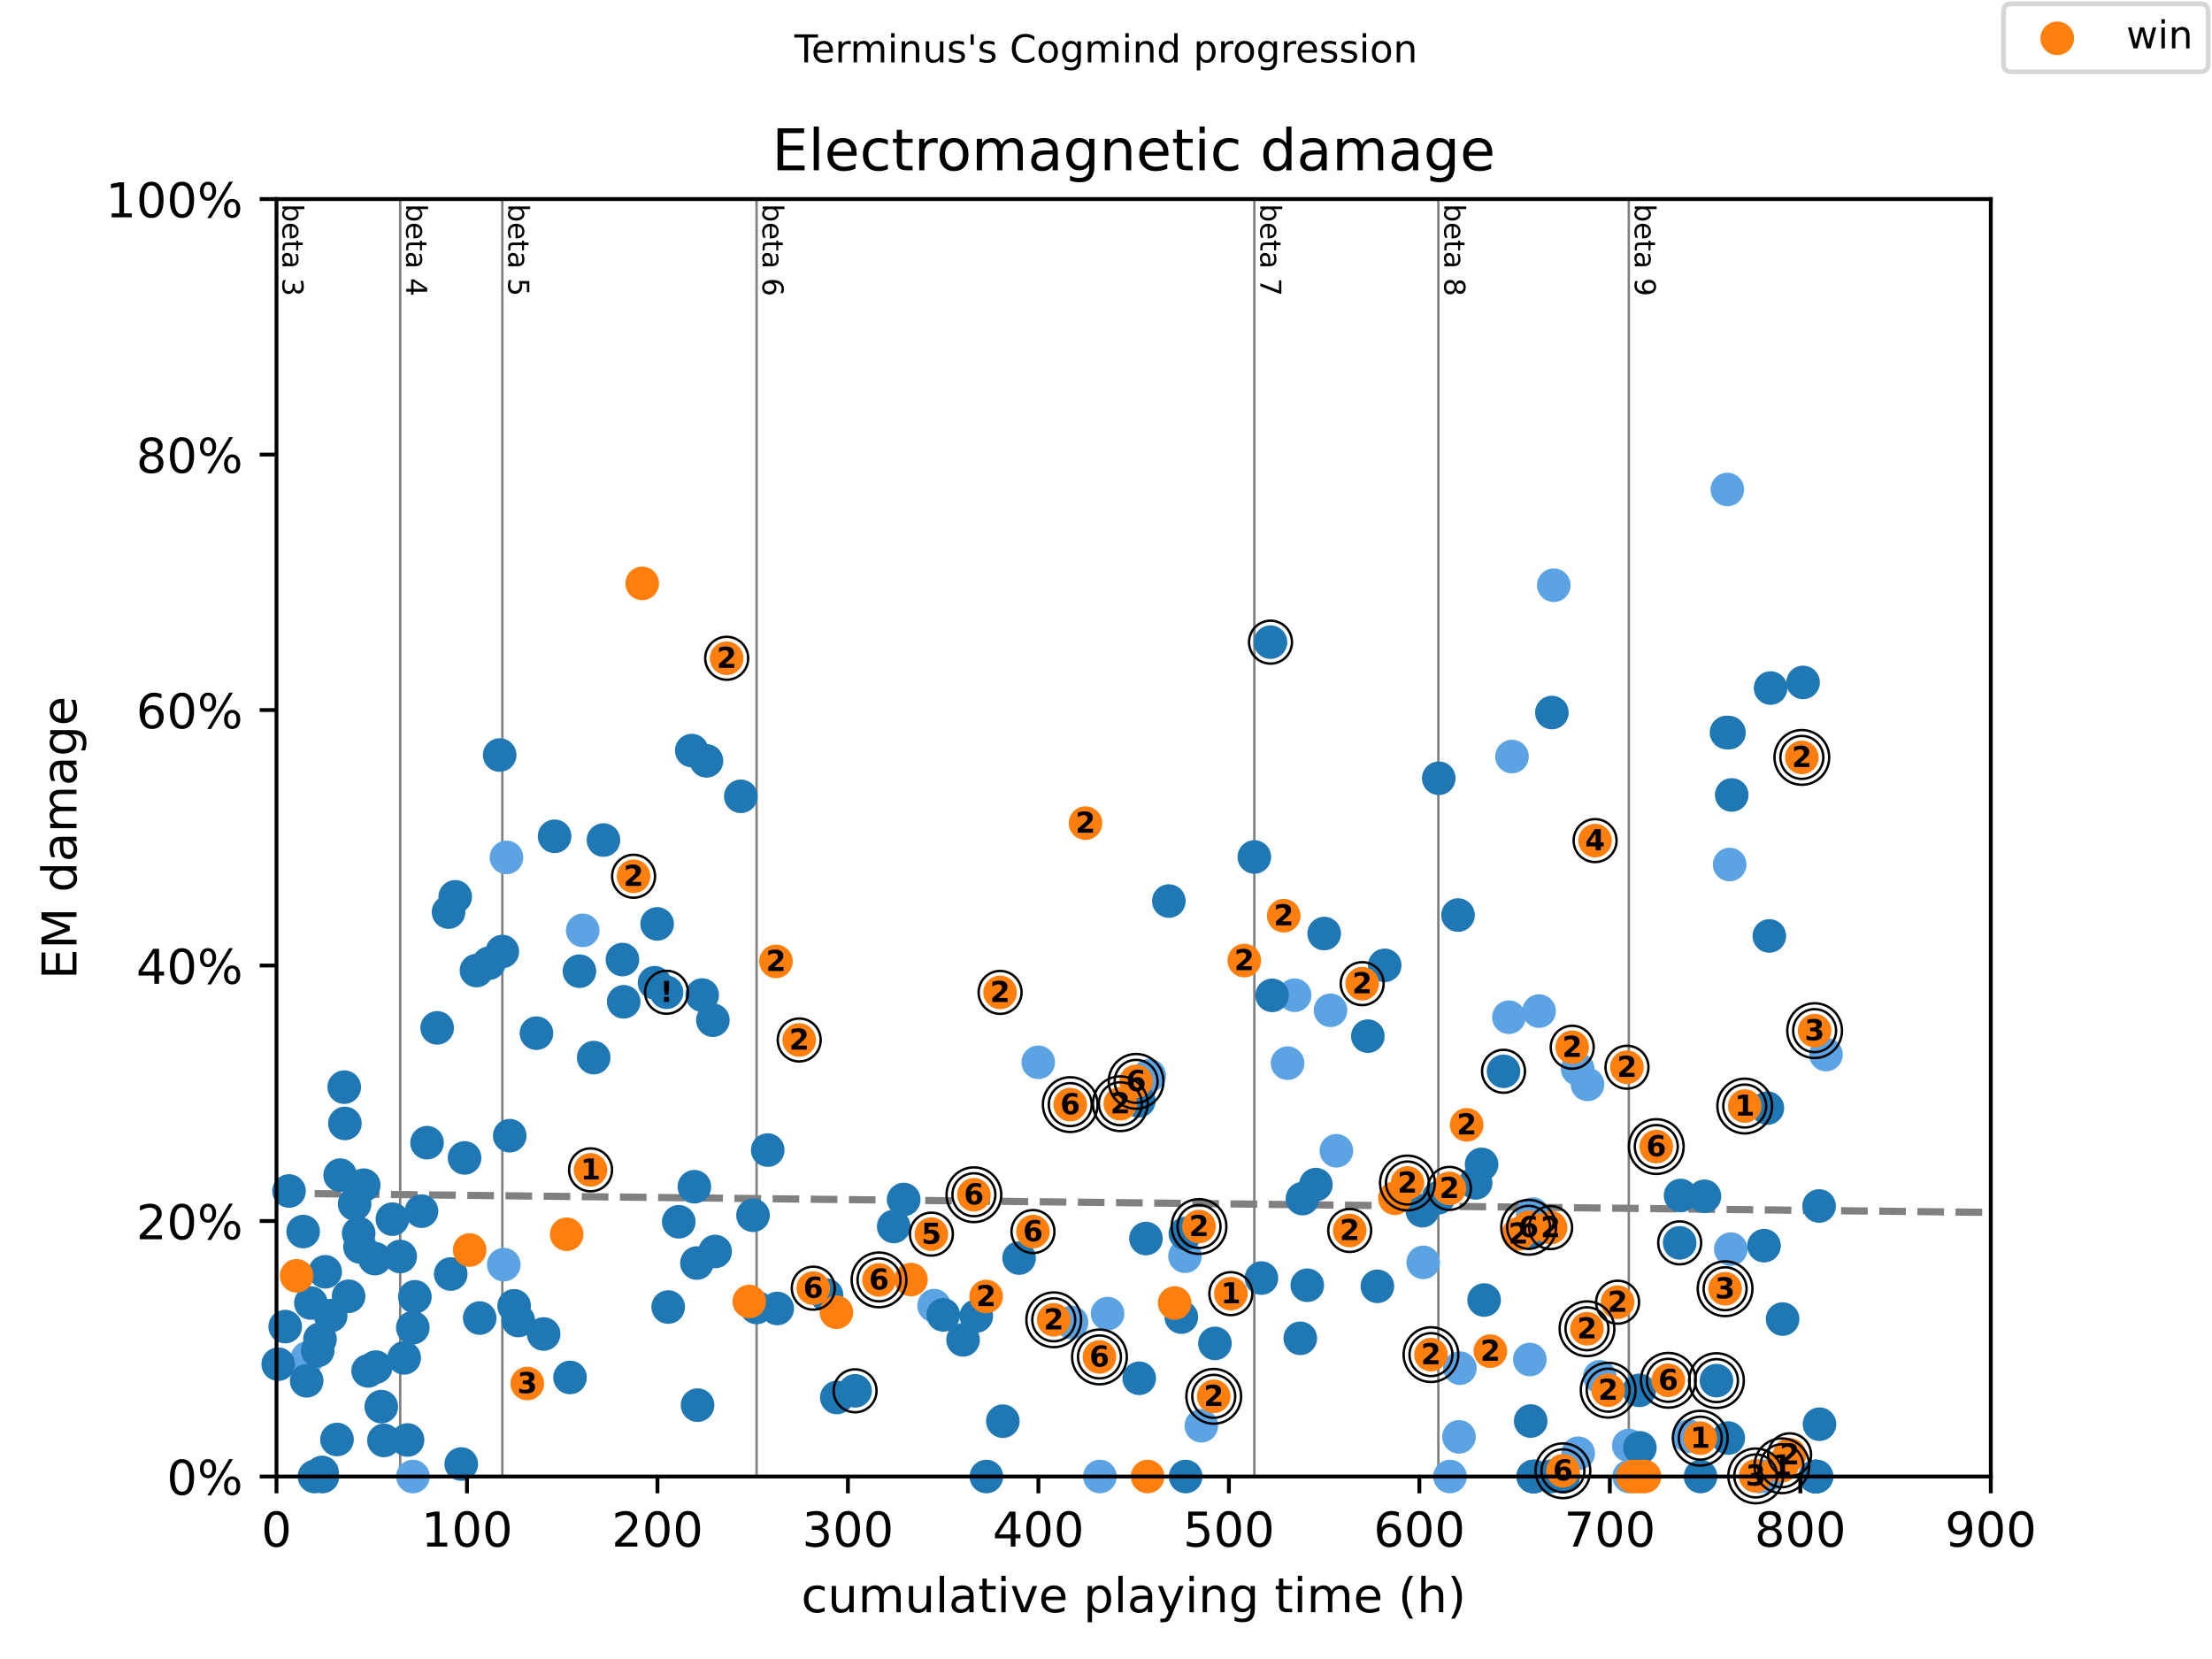 <?xml version="1.0" encoding="utf-8" standalone="no"?>
<!DOCTYPE svg PUBLIC "-//W3C//DTD SVG 1.1//EN"
  "http://www.w3.org/Graphics/SVG/1.1/DTD/svg11.dtd">
<!-- Created with matplotlib (https://matplotlib.org/) -->
<svg height="345.6pt" version="1.1" viewBox="0 0 460.8 345.6" width="460.8pt" xmlns="http://www.w3.org/2000/svg" xmlns:xlink="http://www.w3.org/1999/xlink">
 <defs>
  <style type="text/css">
*{stroke-linecap:butt;stroke-linejoin:round;}
  </style>
 </defs>
 <g id="figure_1">
  <g id="patch_1">
   <path d="M 0 345.6 
L 460.8 345.6 
L 460.8 0 
L 0 0 
z
" style="fill:#ffffff;"/>
  </g>
  <g id="axes_1">
   <g id="patch_2">
    <path d="M 57.6 307.584 
L 414.72 307.584 
L 414.72 41.472 
L 57.6 41.472 
z
" style="fill:#ffffff;"/>
   </g>
   <g id="line2d_1">
    <path clip-path="url(#pebedfec16a)" d="M 57.6 248.566 
L 414.72 252.568 
" style="fill:none;stroke:#808080;stroke-dasharray:5.55,2.4;stroke-dashoffset:0;stroke-width:1.5;"/>
   </g>
   <g id="line2d_2">
    <path clip-path="url(#pebedfec16a)" d="M 83.372 307.584 
L 83.372 41.472 
" style="fill:none;stroke:#808080;stroke-linecap:square;stroke-width:0.5;"/>
   </g>
   <g id="line2d_3">
    <path clip-path="url(#pebedfec16a)" d="M 104.641 307.584 
L 104.641 41.472 
" style="fill:none;stroke:#808080;stroke-linecap:square;stroke-width:0.5;"/>
   </g>
   <g id="line2d_4">
    <path clip-path="url(#pebedfec16a)" d="M 157.607 307.584 
L 157.607 41.472 
" style="fill:none;stroke:#808080;stroke-linecap:square;stroke-width:0.5;"/>
   </g>
   <g id="line2d_5">
    <path clip-path="url(#pebedfec16a)" d="M 261.304 307.584 
L 261.304 41.472 
" style="fill:none;stroke:#808080;stroke-linecap:square;stroke-width:0.5;"/>
   </g>
   <g id="line2d_6">
    <path clip-path="url(#pebedfec16a)" d="M 299.635 307.584 
L 299.635 41.472 
" style="fill:none;stroke:#808080;stroke-linecap:square;stroke-width:0.5;"/>
   </g>
   <g id="line2d_7">
    <path clip-path="url(#pebedfec16a)" d="M 339.306 307.584 
L 339.306 41.472 
" style="fill:none;stroke:#808080;stroke-linecap:square;stroke-width:0.5;"/>
   </g>
   <g id="text_1">
    <!-- beta 3 -->
    <defs>
     <path d="M 48.688 27.297 
Q 48.688 37.203 44.609 42.844 
Q 40.531 48.484 33.406 48.484 
Q 26.266 48.484 22.188 42.844 
Q 18.109 37.203 18.109 27.297 
Q 18.109 17.391 22.188 11.75 
Q 26.266 6.109 33.406 6.109 
Q 40.531 6.109 44.609 11.75 
Q 48.688 17.391 48.688 27.297 
z
M 18.109 46.391 
Q 20.953 51.266 25.266 53.625 
Q 29.594 56 35.594 56 
Q 45.562 56 51.781 48.094 
Q 58.016 40.188 58.016 27.297 
Q 58.016 14.406 51.781 6.484 
Q 45.562 -1.422 35.594 -1.422 
Q 29.594 -1.422 25.266 0.953 
Q 20.953 3.328 18.109 8.203 
L 18.109 0 
L 9.078 0 
L 9.078 75.984 
L 18.109 75.984 
z
" id="DejaVuSans-98"/>
     <path d="M 56.203 29.594 
L 56.203 25.203 
L 14.891 25.203 
Q 15.484 15.922 20.484 11.062 
Q 25.484 6.203 34.422 6.203 
Q 39.594 6.203 44.453 7.469 
Q 49.312 8.734 54.109 11.281 
L 54.109 2.781 
Q 49.266 0.734 44.188 -0.344 
Q 39.109 -1.422 33.891 -1.422 
Q 20.797 -1.422 13.156 6.188 
Q 5.516 13.812 5.516 26.812 
Q 5.516 40.234 12.766 48.109 
Q 20.016 56 32.328 56 
Q 43.359 56 49.781 48.891 
Q 56.203 41.797 56.203 29.594 
z
M 47.219 32.234 
Q 47.125 39.594 43.094 43.984 
Q 39.062 48.391 32.422 48.391 
Q 24.906 48.391 20.391 44.141 
Q 15.875 39.891 15.188 32.172 
z
" id="DejaVuSans-101"/>
     <path d="M 18.312 70.219 
L 18.312 54.688 
L 36.812 54.688 
L 36.812 47.703 
L 18.312 47.703 
L 18.312 18.016 
Q 18.312 11.328 20.141 9.422 
Q 21.969 7.516 27.594 7.516 
L 36.812 7.516 
L 36.812 0 
L 27.594 0 
Q 17.188 0 13.234 3.875 
Q 9.281 7.766 9.281 18.016 
L 9.281 47.703 
L 2.688 47.703 
L 2.688 54.688 
L 9.281 54.688 
L 9.281 70.219 
z
" id="DejaVuSans-116"/>
     <path d="M 34.281 27.484 
Q 23.391 27.484 19.188 25 
Q 14.984 22.516 14.984 16.5 
Q 14.984 11.719 18.141 8.906 
Q 21.297 6.109 26.703 6.109 
Q 34.188 6.109 38.703 11.406 
Q 43.219 16.703 43.219 25.484 
L 43.219 27.484 
z
M 52.203 31.203 
L 52.203 0 
L 43.219 0 
L 43.219 8.297 
Q 40.141 3.328 35.547 0.953 
Q 30.953 -1.422 24.312 -1.422 
Q 15.922 -1.422 10.953 3.297 
Q 6 8.016 6 15.922 
Q 6 25.141 12.172 29.828 
Q 18.359 34.516 30.609 34.516 
L 43.219 34.516 
L 43.219 35.406 
Q 43.219 41.609 39.141 45 
Q 35.062 48.391 27.688 48.391 
Q 23 48.391 18.547 47.266 
Q 14.109 46.141 10.016 43.891 
L 10.016 52.203 
Q 14.938 54.109 19.578 55.047 
Q 24.219 56 28.609 56 
Q 40.484 56 46.344 49.844 
Q 52.203 43.703 52.203 31.203 
z
" id="DejaVuSans-97"/>
     <path id="DejaVuSans-32"/>
     <path d="M 40.578 39.312 
Q 47.656 37.797 51.625 33 
Q 55.609 28.219 55.609 21.188 
Q 55.609 10.406 48.188 4.484 
Q 40.766 -1.422 27.094 -1.422 
Q 22.516 -1.422 17.656 -0.516 
Q 12.797 0.391 7.625 2.203 
L 7.625 11.719 
Q 11.719 9.328 16.594 8.109 
Q 21.484 6.891 26.812 6.891 
Q 36.078 6.891 40.938 10.547 
Q 45.797 14.203 45.797 21.188 
Q 45.797 27.641 41.281 31.266 
Q 36.766 34.906 28.719 34.906 
L 20.219 34.906 
L 20.219 43.016 
L 29.109 43.016 
Q 36.375 43.016 40.234 45.922 
Q 44.094 48.828 44.094 54.297 
Q 44.094 59.906 40.109 62.906 
Q 36.141 65.922 28.719 65.922 
Q 24.656 65.922 20.016 65.031 
Q 15.375 64.156 9.812 62.312 
L 9.812 71.094 
Q 15.438 72.656 20.344 73.438 
Q 25.25 74.219 29.594 74.219 
Q 40.828 74.219 47.359 69.109 
Q 53.906 64.016 53.906 55.328 
Q 53.906 49.266 50.438 45.094 
Q 46.969 40.922 40.578 39.312 
z
" id="DejaVuSans-51"/>
    </defs>
    <g transform="translate(58.848 42.472)rotate(-270)scale(0.06 -0.06)">
     <use xlink:href="#DejaVuSans-98"/>
     <use x="63.477" xlink:href="#DejaVuSans-101"/>
     <use x="125" xlink:href="#DejaVuSans-116"/>
     <use x="164.209" xlink:href="#DejaVuSans-97"/>
     <use x="225.488" xlink:href="#DejaVuSans-32"/>
     <use x="257.275" xlink:href="#DejaVuSans-51"/>
    </g>
   </g>
   <g id="text_2">
    <!-- beta 4 -->
    <defs>
     <path d="M 37.797 64.312 
L 12.891 25.391 
L 37.797 25.391 
z
M 35.203 72.906 
L 47.609 72.906 
L 47.609 25.391 
L 58.016 25.391 
L 58.016 17.188 
L 47.609 17.188 
L 47.609 0 
L 37.797 0 
L 37.797 17.188 
L 4.891 17.188 
L 4.891 26.703 
z
" id="DejaVuSans-52"/>
    </defs>
    <g transform="translate(84.62 42.472)rotate(-270)scale(0.06 -0.06)">
     <use xlink:href="#DejaVuSans-98"/>
     <use x="63.477" xlink:href="#DejaVuSans-101"/>
     <use x="125" xlink:href="#DejaVuSans-116"/>
     <use x="164.209" xlink:href="#DejaVuSans-97"/>
     <use x="225.488" xlink:href="#DejaVuSans-32"/>
     <use x="257.275" xlink:href="#DejaVuSans-52"/>
    </g>
   </g>
   <g id="text_3">
    <!-- beta 5 -->
    <defs>
     <path d="M 10.797 72.906 
L 49.516 72.906 
L 49.516 64.594 
L 19.828 64.594 
L 19.828 46.734 
Q 21.969 47.469 24.109 47.828 
Q 26.266 48.188 28.422 48.188 
Q 40.625 48.188 47.75 41.5 
Q 54.891 34.812 54.891 23.391 
Q 54.891 11.625 47.562 5.094 
Q 40.234 -1.422 26.906 -1.422 
Q 22.312 -1.422 17.547 -0.641 
Q 12.797 0.141 7.719 1.703 
L 7.719 11.625 
Q 12.109 9.234 16.797 8.062 
Q 21.484 6.891 26.703 6.891 
Q 35.156 6.891 40.078 11.328 
Q 45.016 15.766 45.016 23.391 
Q 45.016 31 40.078 35.438 
Q 35.156 39.891 26.703 39.891 
Q 22.75 39.891 18.812 39.016 
Q 14.891 38.141 10.797 36.281 
z
" id="DejaVuSans-53"/>
    </defs>
    <g transform="translate(105.888 42.472)rotate(-270)scale(0.06 -0.06)">
     <use xlink:href="#DejaVuSans-98"/>
     <use x="63.477" xlink:href="#DejaVuSans-101"/>
     <use x="125" xlink:href="#DejaVuSans-116"/>
     <use x="164.209" xlink:href="#DejaVuSans-97"/>
     <use x="225.488" xlink:href="#DejaVuSans-32"/>
     <use x="257.275" xlink:href="#DejaVuSans-53"/>
    </g>
   </g>
   <g id="text_4">
    <!-- beta 6 -->
    <defs>
     <path d="M 33.016 40.375 
Q 26.375 40.375 22.484 35.828 
Q 18.609 31.297 18.609 23.391 
Q 18.609 15.531 22.484 10.953 
Q 26.375 6.391 33.016 6.391 
Q 39.656 6.391 43.531 10.953 
Q 47.406 15.531 47.406 23.391 
Q 47.406 31.297 43.531 35.828 
Q 39.656 40.375 33.016 40.375 
z
M 52.594 71.297 
L 52.594 62.312 
Q 48.875 64.062 45.094 64.984 
Q 41.312 65.922 37.594 65.922 
Q 27.828 65.922 22.672 59.328 
Q 17.531 52.734 16.797 39.406 
Q 19.672 43.656 24.016 45.922 
Q 28.375 48.188 33.594 48.188 
Q 44.578 48.188 50.953 41.516 
Q 57.328 34.859 57.328 23.391 
Q 57.328 12.156 50.688 5.359 
Q 44.047 -1.422 33.016 -1.422 
Q 20.359 -1.422 13.672 8.266 
Q 6.984 17.969 6.984 36.375 
Q 6.984 53.656 15.188 63.938 
Q 23.391 74.219 37.203 74.219 
Q 40.922 74.219 44.703 73.484 
Q 48.484 72.75 52.594 71.297 
z
" id="DejaVuSans-54"/>
    </defs>
    <g transform="translate(158.855 42.472)rotate(-270)scale(0.06 -0.06)">
     <use xlink:href="#DejaVuSans-98"/>
     <use x="63.477" xlink:href="#DejaVuSans-101"/>
     <use x="125" xlink:href="#DejaVuSans-116"/>
     <use x="164.209" xlink:href="#DejaVuSans-97"/>
     <use x="225.488" xlink:href="#DejaVuSans-32"/>
     <use x="257.275" xlink:href="#DejaVuSans-54"/>
    </g>
   </g>
   <g id="text_5">
    <!-- beta 7 -->
    <defs>
     <path d="M 8.203 72.906 
L 55.078 72.906 
L 55.078 68.703 
L 28.609 0 
L 18.312 0 
L 43.219 64.594 
L 8.203 64.594 
z
" id="DejaVuSans-55"/>
    </defs>
    <g transform="translate(262.552 42.472)rotate(-270)scale(0.06 -0.06)">
     <use xlink:href="#DejaVuSans-98"/>
     <use x="63.477" xlink:href="#DejaVuSans-101"/>
     <use x="125" xlink:href="#DejaVuSans-116"/>
     <use x="164.209" xlink:href="#DejaVuSans-97"/>
     <use x="225.488" xlink:href="#DejaVuSans-32"/>
     <use x="257.275" xlink:href="#DejaVuSans-55"/>
    </g>
   </g>
   <g id="text_6">
    <!-- beta 8 -->
    <defs>
     <path d="M 31.781 34.625 
Q 24.75 34.625 20.719 30.859 
Q 16.703 27.094 16.703 20.516 
Q 16.703 13.922 20.719 10.156 
Q 24.75 6.391 31.781 6.391 
Q 38.812 6.391 42.859 10.172 
Q 46.922 13.969 46.922 20.516 
Q 46.922 27.094 42.891 30.859 
Q 38.875 34.625 31.781 34.625 
z
M 21.922 38.812 
Q 15.578 40.375 12.031 44.719 
Q 8.5 49.078 8.5 55.328 
Q 8.5 64.062 14.719 69.141 
Q 20.953 74.219 31.781 74.219 
Q 42.672 74.219 48.875 69.141 
Q 55.078 64.062 55.078 55.328 
Q 55.078 49.078 51.531 44.719 
Q 48 40.375 41.703 38.812 
Q 48.828 37.156 52.797 32.312 
Q 56.781 27.484 56.781 20.516 
Q 56.781 9.906 50.312 4.234 
Q 43.844 -1.422 31.781 -1.422 
Q 19.734 -1.422 13.25 4.234 
Q 6.781 9.906 6.781 20.516 
Q 6.781 27.484 10.781 32.312 
Q 14.797 37.156 21.922 38.812 
z
M 18.312 54.391 
Q 18.312 48.734 21.844 45.562 
Q 25.391 42.391 31.781 42.391 
Q 38.141 42.391 41.719 45.562 
Q 45.312 48.734 45.312 54.391 
Q 45.312 60.062 41.719 63.234 
Q 38.141 66.406 31.781 66.406 
Q 25.391 66.406 21.844 63.234 
Q 18.312 60.062 18.312 54.391 
z
" id="DejaVuSans-56"/>
    </defs>
    <g transform="translate(300.883 42.472)rotate(-270)scale(0.06 -0.06)">
     <use xlink:href="#DejaVuSans-98"/>
     <use x="63.477" xlink:href="#DejaVuSans-101"/>
     <use x="125" xlink:href="#DejaVuSans-116"/>
     <use x="164.209" xlink:href="#DejaVuSans-97"/>
     <use x="225.488" xlink:href="#DejaVuSans-32"/>
     <use x="257.275" xlink:href="#DejaVuSans-56"/>
    </g>
   </g>
   <g id="text_7">
    <!-- beta 9 -->
    <defs>
     <path d="M 10.984 1.516 
L 10.984 10.5 
Q 14.703 8.734 18.5 7.812 
Q 22.312 6.891 25.984 6.891 
Q 35.75 6.891 40.891 13.453 
Q 46.047 20.016 46.781 33.406 
Q 43.953 29.203 39.594 26.953 
Q 35.25 24.703 29.984 24.703 
Q 19.047 24.703 12.672 31.312 
Q 6.297 37.938 6.297 49.422 
Q 6.297 60.641 12.938 67.422 
Q 19.578 74.219 30.609 74.219 
Q 43.266 74.219 49.922 64.516 
Q 56.594 54.828 56.594 36.375 
Q 56.594 19.141 48.406 8.859 
Q 40.234 -1.422 26.422 -1.422 
Q 22.703 -1.422 18.891 -0.688 
Q 15.094 0.047 10.984 1.516 
z
M 30.609 32.422 
Q 37.25 32.422 41.125 36.953 
Q 45.016 41.5 45.016 49.422 
Q 45.016 57.281 41.125 61.844 
Q 37.25 66.406 30.609 66.406 
Q 23.969 66.406 20.094 61.844 
Q 16.219 57.281 16.219 49.422 
Q 16.219 41.5 20.094 36.953 
Q 23.969 32.422 30.609 32.422 
z
" id="DejaVuSans-57"/>
    </defs>
    <g transform="translate(340.554 42.472)rotate(-270)scale(0.06 -0.06)">
     <use xlink:href="#DejaVuSans-98"/>
     <use x="63.477" xlink:href="#DejaVuSans-101"/>
     <use x="125" xlink:href="#DejaVuSans-116"/>
     <use x="164.209" xlink:href="#DejaVuSans-97"/>
     <use x="225.488" xlink:href="#DejaVuSans-32"/>
     <use x="257.275" xlink:href="#DejaVuSans-57"/>
    </g>
   </g>
   <g id="PathCollection_1">
    <defs>
     <path d="M 0 3 
C 0.796 3 1.559 2.684 2.121 2.121 
C 2.684 1.559 3 0.796 3 0 
C 3 -0.796 2.684 -1.559 2.121 -2.121 
C 1.559 -2.684 0.796 -3 0 -3 
C -0.796 -3 -1.559 -2.684 -2.121 -2.121 
C -2.684 -1.559 -3 -0.796 -3 0 
C -3 0.796 -2.684 1.559 -2.121 2.121 
C -1.559 2.684 -0.796 3 0 3 
z
" id="m9a078ef9fc" style="stroke:#5ca3e4;"/>
    </defs>
    <g>
     <use style="fill:#5ca3e4;stroke:#5ca3e4;" x="64.048" xlink:href="#m9a078ef9fc" y="282.891"/>
     <use style="fill:#5ca3e4;stroke:#5ca3e4;" x="86.017" xlink:href="#m9a078ef9fc" y="307.584"/>
     <use style="fill:#5ca3e4;stroke:#5ca3e4;" x="104.951" xlink:href="#m9a078ef9fc" y="263.448"/>
     <use style="fill:#5ca3e4;stroke:#5ca3e4;" x="105.507" xlink:href="#m9a078ef9fc" y="178.611"/>
     <use style="fill:#5ca3e4;stroke:#5ca3e4;" x="121.392" xlink:href="#m9a078ef9fc" y="193.814"/>
     <use style="fill:#5ca3e4;stroke:#5ca3e4;" x="194.589" xlink:href="#m9a078ef9fc" y="271.984"/>
     <use style="fill:#5ca3e4;stroke:#5ca3e4;" x="216.287" xlink:href="#m9a078ef9fc" y="221.292"/>
     <use style="fill:#5ca3e4;stroke:#5ca3e4;" x="223.218" xlink:href="#m9a078ef9fc" y="275.484"/>
     <use style="fill:#5ca3e4;stroke:#5ca3e4;" x="229.13" xlink:href="#m9a078ef9fc" y="307.584"/>
     <use style="fill:#5ca3e4;stroke:#5ca3e4;" x="230.73" xlink:href="#m9a078ef9fc" y="273.651"/>
     <use style="fill:#5ca3e4;stroke:#5ca3e4;" x="239.401" xlink:href="#m9a078ef9fc" y="224.057"/>
     <use style="fill:#5ca3e4;stroke:#5ca3e4;" x="246.86" xlink:href="#m9a078ef9fc" y="261.692"/>
     <use style="fill:#5ca3e4;stroke:#5ca3e4;" x="250.26" xlink:href="#m9a078ef9fc" y="297.006"/>
     <use style="fill:#5ca3e4;stroke:#5ca3e4;" x="268.228" xlink:href="#m9a078ef9fc" y="221.479"/>
     <use style="fill:#5ca3e4;stroke:#5ca3e4;" x="269.69" xlink:href="#m9a078ef9fc" y="207.323"/>
     <use style="fill:#5ca3e4;stroke:#5ca3e4;" x="277.169" xlink:href="#m9a078ef9fc" y="210.462"/>
     <use style="fill:#5ca3e4;stroke:#5ca3e4;" x="278.393" xlink:href="#m9a078ef9fc" y="239.729"/>
     <use style="fill:#5ca3e4;stroke:#5ca3e4;" x="296.48" xlink:href="#m9a078ef9fc" y="262.974"/>
     <use style="fill:#5ca3e4;stroke:#5ca3e4;" x="302.055" xlink:href="#m9a078ef9fc" y="307.584"/>
     <use style="fill:#5ca3e4;stroke:#5ca3e4;" x="303.933" xlink:href="#m9a078ef9fc" y="299.317"/>
     <use style="fill:#5ca3e4;stroke:#5ca3e4;" x="304.119" xlink:href="#m9a078ef9fc" y="285.012"/>
     <use style="fill:#5ca3e4;stroke:#5ca3e4;" x="314.336" xlink:href="#m9a078ef9fc" y="211.908"/>
     <use style="fill:#5ca3e4;stroke:#5ca3e4;" x="314.971" xlink:href="#m9a078ef9fc" y="157.605"/>
     <use style="fill:#5ca3e4;stroke:#5ca3e4;" x="318.688" xlink:href="#m9a078ef9fc" y="283.213"/>
     <use style="fill:#5ca3e4;stroke:#5ca3e4;" x="319.29" xlink:href="#m9a078ef9fc" y="252.923"/>
     <use style="fill:#5ca3e4;stroke:#5ca3e4;" x="320.619" xlink:href="#m9a078ef9fc" y="210.628"/>
     <use style="fill:#5ca3e4;stroke:#5ca3e4;" x="323.482" xlink:href="#m9a078ef9fc" y="307.441"/>
     <use style="fill:#5ca3e4;stroke:#5ca3e4;" x="323.681" xlink:href="#m9a078ef9fc" y="121.911"/>
     <use style="fill:#5ca3e4;stroke:#5ca3e4;" x="328.661" xlink:href="#m9a078ef9fc" y="222.664"/>
     <use style="fill:#5ca3e4;stroke:#5ca3e4;" x="328.76" xlink:href="#m9a078ef9fc" y="302.74"/>
     <use style="fill:#5ca3e4;stroke:#5ca3e4;" x="330.711" xlink:href="#m9a078ef9fc" y="225.898"/>
     <use style="fill:#5ca3e4;stroke:#5ca3e4;" x="333.25" xlink:href="#m9a078ef9fc" y="286.808"/>
     <use style="fill:#5ca3e4;stroke:#5ca3e4;" x="339.306" xlink:href="#m9a078ef9fc" y="301.133"/>
     <use style="fill:#5ca3e4;stroke:#5ca3e4;" x="339.399" xlink:href="#m9a078ef9fc" y="307.584"/>
     <use style="fill:#5ca3e4;stroke:#5ca3e4;" x="351.757" xlink:href="#m9a078ef9fc" y="299.193"/>
     <use style="fill:#5ca3e4;stroke:#5ca3e4;" x="359.837" xlink:href="#m9a078ef9fc" y="101.967"/>
     <use style="fill:#5ca3e4;stroke:#5ca3e4;" x="360.317" xlink:href="#m9a078ef9fc" y="180.1"/>
     <use style="fill:#5ca3e4;stroke:#5ca3e4;" x="360.558" xlink:href="#m9a078ef9fc" y="260.219"/>
     <use style="fill:#5ca3e4;stroke:#5ca3e4;" x="366.599" xlink:href="#m9a078ef9fc" y="307.584"/>
     <use style="fill:#5ca3e4;stroke:#5ca3e4;" x="367.89" xlink:href="#m9a078ef9fc" y="307.537"/>
     <use style="fill:#5ca3e4;stroke:#5ca3e4;" x="380.391" xlink:href="#m9a078ef9fc" y="219.69"/>
    </g>
   </g>
   <g id="PathCollection_2">
    <defs>
     <path d="M 0 3 
C 0.796 3 1.559 2.684 2.121 2.121 
C 2.684 1.559 3 0.796 3 0 
C 3 -0.796 2.684 -1.559 2.121 -2.121 
C 1.559 -2.684 0.796 -3 0 -3 
C -0.796 -3 -1.559 -2.684 -2.121 -2.121 
C -2.684 -1.559 -3 -0.796 -3 0 
C -3 0.796 -2.684 1.559 -2.121 2.121 
C -1.559 2.684 -0.796 3 0 3 
z
" id="m108122c03c" style="stroke:#1f77b4;"/>
    </defs>
    <g>
     <use style="fill:#1f77b4;stroke:#1f77b4;" x="57.957" xlink:href="#m108122c03c" y="284.185"/>
     <use style="fill:#1f77b4;stroke:#1f77b4;" x="59.412" xlink:href="#m108122c03c" y="276.357"/>
     <use style="fill:#1f77b4;stroke:#1f77b4;" x="60.212" xlink:href="#m108122c03c" y="248.108"/>
     <use style="fill:#1f77b4;stroke:#1f77b4;" x="63.155" xlink:href="#m108122c03c" y="256.552"/>
     <use style="fill:#1f77b4;stroke:#1f77b4;" x="63.883" xlink:href="#m108122c03c" y="287.647"/>
     <use style="fill:#1f77b4;stroke:#1f77b4;" x="64.769" xlink:href="#m108122c03c" y="271.443"/>
     <use style="fill:#1f77b4;stroke:#1f77b4;" x="65.516" xlink:href="#m108122c03c" y="307.584"/>
     <use style="fill:#1f77b4;stroke:#1f77b4;" x="66.191" xlink:href="#m108122c03c" y="281.326"/>
     <use style="fill:#1f77b4;stroke:#1f77b4;" x="66.66" xlink:href="#m108122c03c" y="278.98"/>
     <use style="fill:#1f77b4;stroke:#1f77b4;" x="67.097" xlink:href="#m108122c03c" y="306.74"/>
     <use style="fill:#1f77b4;stroke:#1f77b4;" x="67.169" xlink:href="#m108122c03c" y="307.584"/>
     <use style="fill:#1f77b4;stroke:#1f77b4;" x="67.745" xlink:href="#m108122c03c" y="264.944"/>
     <use style="fill:#1f77b4;stroke:#1f77b4;" x="68.889" xlink:href="#m108122c03c" y="274.077"/>
     <use style="fill:#1f77b4;stroke:#1f77b4;" x="70.205" xlink:href="#m108122c03c" y="299.873"/>
     <use style="fill:#1f77b4;stroke:#1f77b4;" x="70.86" xlink:href="#m108122c03c" y="244.802"/>
     <use style="fill:#1f77b4;stroke:#1f77b4;" x="71.713" xlink:href="#m108122c03c" y="226.473"/>
     <use style="fill:#1f77b4;stroke:#1f77b4;" x="71.852" xlink:href="#m108122c03c" y="234.031"/>
     <use style="fill:#1f77b4;stroke:#1f77b4;" x="72.619" xlink:href="#m108122c03c" y="270.034"/>
     <use style="fill:#1f77b4;stroke:#1f77b4;" x="73.875" xlink:href="#m108122c03c" y="250.805"/>
     <use style="fill:#1f77b4;stroke:#1f77b4;" x="74.722" xlink:href="#m108122c03c" y="256.936"/>
     <use style="fill:#1f77b4;stroke:#1f77b4;" x="75" xlink:href="#m108122c03c" y="259.768"/>
     <use style="fill:#1f77b4;stroke:#1f77b4;" x="75.767" xlink:href="#m108122c03c" y="246.895"/>
     <use style="fill:#1f77b4;stroke:#1f77b4;" x="76.686" xlink:href="#m108122c03c" y="285.58"/>
     <use style="fill:#1f77b4;stroke:#1f77b4;" x="78.095" xlink:href="#m108122c03c" y="262.195"/>
     <use style="fill:#1f77b4;stroke:#1f77b4;" x="78.28" xlink:href="#m108122c03c" y="284.793"/>
     <use style="fill:#1f77b4;stroke:#1f77b4;" x="79.431" xlink:href="#m108122c03c" y="293.023"/>
     <use style="fill:#1f77b4;stroke:#1f77b4;" x="79.98" xlink:href="#m108122c03c" y="300.068"/>
     <use style="fill:#1f77b4;stroke:#1f77b4;" x="81.745" xlink:href="#m108122c03c" y="253.973"/>
     <use style="fill:#1f77b4;stroke:#1f77b4;" x="83.372" xlink:href="#m108122c03c" y="261.752"/>
     <use style="fill:#1f77b4;stroke:#1f77b4;" x="84.199" xlink:href="#m108122c03c" y="282.876"/>
     <use style="fill:#1f77b4;stroke:#1f77b4;" x="84.9" xlink:href="#m108122c03c" y="299.975"/>
     <use style="fill:#1f77b4;stroke:#1f77b4;" x="85.998" xlink:href="#m108122c03c" y="276.579"/>
     <use style="fill:#1f77b4;stroke:#1f77b4;" x="86.428" xlink:href="#m108122c03c" y="270.144"/>
     <use style="fill:#1f77b4;stroke:#1f77b4;" x="87.81" xlink:href="#m108122c03c" y="252.306"/>
     <use style="fill:#1f77b4;stroke:#1f77b4;" x="88.96" xlink:href="#m108122c03c" y="238.04"/>
     <use style="fill:#1f77b4;stroke:#1f77b4;" x="91.07" xlink:href="#m108122c03c" y="214.125"/>
     <use style="fill:#1f77b4;stroke:#1f77b4;" x="93.438" xlink:href="#m108122c03c" y="190.003"/>
     <use style="fill:#1f77b4;stroke:#1f77b4;" x="93.894" xlink:href="#m108122c03c" y="265.404"/>
     <use style="fill:#1f77b4;stroke:#1f77b4;" x="94.833" xlink:href="#m108122c03c" y="186.825"/>
     <use style="fill:#1f77b4;stroke:#1f77b4;" x="96.083" xlink:href="#m108122c03c" y="304.987"/>
     <use style="fill:#1f77b4;stroke:#1f77b4;" x="96.777" xlink:href="#m108122c03c" y="241.216"/>
     <use style="fill:#1f77b4;stroke:#1f77b4;" x="99.257" xlink:href="#m108122c03c" y="202.186"/>
     <use style="fill:#1f77b4;stroke:#1f77b4;" x="99.932" xlink:href="#m108122c03c" y="274.572"/>
     <use style="fill:#1f77b4;stroke:#1f77b4;" x="101.856" xlink:href="#m108122c03c" y="200.658"/>
     <use style="fill:#1f77b4;stroke:#1f77b4;" x="104.092" xlink:href="#m108122c03c" y="157.286"/>
     <use style="fill:#1f77b4;stroke:#1f77b4;" x="104.641" xlink:href="#m108122c03c" y="198.217"/>
     <use style="fill:#1f77b4;stroke:#1f77b4;" x="106.188" xlink:href="#m108122c03c" y="236.589"/>
     <use style="fill:#1f77b4;stroke:#1f77b4;" x="107.101" xlink:href="#m108122c03c" y="272.028"/>
     <use style="fill:#1f77b4;stroke:#1f77b4;" x="107.967" xlink:href="#m108122c03c" y="275.085"/>
     <use style="fill:#1f77b4;stroke:#1f77b4;" x="111.75" xlink:href="#m108122c03c" y="215.228"/>
     <use style="fill:#1f77b4;stroke:#1f77b4;" x="113.251" xlink:href="#m108122c03c" y="277.9"/>
     <use style="fill:#1f77b4;stroke:#1f77b4;" x="115.533" xlink:href="#m108122c03c" y="174.214"/>
     <use style="fill:#1f77b4;stroke:#1f77b4;" x="118.747" xlink:href="#m108122c03c" y="286.949"/>
     <use style="fill:#1f77b4;stroke:#1f77b4;" x="120.704" xlink:href="#m108122c03c" y="202.313"/>
     <use style="fill:#1f77b4;stroke:#1f77b4;" x="123.68" xlink:href="#m108122c03c" y="220.317"/>
     <use style="fill:#1f77b4;stroke:#1f77b4;" x="125.711" xlink:href="#m108122c03c" y="174.997"/>
     <use style="fill:#1f77b4;stroke:#1f77b4;" x="129.665" xlink:href="#m108122c03c" y="199.89"/>
     <use style="fill:#1f77b4;stroke:#1f77b4;" x="129.93" xlink:href="#m108122c03c" y="208.692"/>
     <use style="fill:#1f77b4;stroke:#1f77b4;" x="136.352" xlink:href="#m108122c03c" y="204.716"/>
     <use style="fill:#1f77b4;stroke:#1f77b4;" x="136.894" xlink:href="#m108122c03c" y="192.467"/>
     <use style="fill:#1f77b4;stroke:#1f77b4;" x="138.851" xlink:href="#m108122c03c" y="206.707"/>
     <use style="fill:#1f77b4;stroke:#1f77b4;" x="139.195" xlink:href="#m108122c03c" y="272.283"/>
     <use style="fill:#1f77b4;stroke:#1f77b4;" x="141.398" xlink:href="#m108122c03c" y="254.519"/>
     <use style="fill:#1f77b4;stroke:#1f77b4;" x="144.109" xlink:href="#m108122c03c" y="156.359"/>
     <use style="fill:#1f77b4;stroke:#1f77b4;" x="144.651" xlink:href="#m108122c03c" y="247.219"/>
     <use style="fill:#1f77b4;stroke:#1f77b4;" x="145.18" xlink:href="#m108122c03c" y="263.112"/>
     <use style="fill:#1f77b4;stroke:#1f77b4;" x="145.313" xlink:href="#m108122c03c" y="292.716"/>
     <use style="fill:#1f77b4;stroke:#1f77b4;" x="146.278" xlink:href="#m108122c03c" y="207.292"/>
     <use style="fill:#1f77b4;stroke:#1f77b4;" x="147.171" xlink:href="#m108122c03c" y="158.501"/>
     <use style="fill:#1f77b4;stroke:#1f77b4;" x="148.507" xlink:href="#m108122c03c" y="212.525"/>
     <use style="fill:#1f77b4;stroke:#1f77b4;" x="148.976" xlink:href="#m108122c03c" y="260.708"/>
     <use style="fill:#1f77b4;stroke:#1f77b4;" x="154.327" xlink:href="#m108122c03c" y="165.889"/>
     <use style="fill:#1f77b4;stroke:#1f77b4;" x="156.866" xlink:href="#m108122c03c" y="253.167"/>
     <use style="fill:#1f77b4;stroke:#1f77b4;" x="157.607" xlink:href="#m108122c03c" y="272.369"/>
     <use style="fill:#1f77b4;stroke:#1f77b4;" x="159.935" xlink:href="#m108122c03c" y="239.584"/>
     <use style="fill:#1f77b4;stroke:#1f77b4;" x="161.912" xlink:href="#m108122c03c" y="272.58"/>
     <use style="fill:#1f77b4;stroke:#1f77b4;" x="172.176" xlink:href="#m108122c03c" y="269.792"/>
     <use style="fill:#1f77b4;stroke:#1f77b4;" x="174.325" xlink:href="#m108122c03c" y="291.122"/>
     <use style="fill:#1f77b4;stroke:#1f77b4;" x="178.128" xlink:href="#m108122c03c" y="289.731"/>
     <use style="fill:#1f77b4;stroke:#1f77b4;" x="186.176" xlink:href="#m108122c03c" y="255.499"/>
     <use style="fill:#1f77b4;stroke:#1f77b4;" x="188.266" xlink:href="#m108122c03c" y="249.884"/>
     <use style="fill:#1f77b4;stroke:#1f77b4;" x="196.506" xlink:href="#m108122c03c" y="273.912"/>
     <use style="fill:#1f77b4;stroke:#1f77b4;" x="200.627" xlink:href="#m108122c03c" y="279.116"/>
     <use style="fill:#1f77b4;stroke:#1f77b4;" x="203.378" xlink:href="#m108122c03c" y="274.157"/>
     <use style="fill:#1f77b4;stroke:#1f77b4;" x="205.481" xlink:href="#m108122c03c" y="307.584"/>
     <use style="fill:#1f77b4;stroke:#1f77b4;" x="208.913" xlink:href="#m108122c03c" y="296.057"/>
     <use style="fill:#1f77b4;stroke:#1f77b4;" x="212.299" xlink:href="#m108122c03c" y="262.074"/>
     <use style="fill:#1f77b4;stroke:#1f77b4;" x="237.238" xlink:href="#m108122c03c" y="229.333"/>
     <use style="fill:#1f77b4;stroke:#1f77b4;" x="237.317" xlink:href="#m108122c03c" y="287.122"/>
     <use style="fill:#1f77b4;stroke:#1f77b4;" x="238.726" xlink:href="#m108122c03c" y="258.008"/>
     <use style="fill:#1f77b4;stroke:#1f77b4;" x="243.494" xlink:href="#m108122c03c" y="187.706"/>
     <use style="fill:#1f77b4;stroke:#1f77b4;" x="246.093" xlink:href="#m108122c03c" y="274.371"/>
     <use style="fill:#1f77b4;stroke:#1f77b4;" x="246.933" xlink:href="#m108122c03c" y="256.972"/>
     <use style="fill:#1f77b4;stroke:#1f77b4;" x="246.993" xlink:href="#m108122c03c" y="307.584"/>
     <use style="fill:#1f77b4;stroke:#1f77b4;" x="253.097" xlink:href="#m108122c03c" y="279.855"/>
     <use style="fill:#1f77b4;stroke:#1f77b4;" x="261.304" xlink:href="#m108122c03c" y="178.522"/>
     <use style="fill:#1f77b4;stroke:#1f77b4;" x="262.779" xlink:href="#m108122c03c" y="266.247"/>
     <use style="fill:#1f77b4;stroke:#1f77b4;" x="264.67" xlink:href="#m108122c03c" y="133.773"/>
     <use style="fill:#1f77b4;stroke:#1f77b4;" x="265.007" xlink:href="#m108122c03c" y="207.35"/>
     <use style="fill:#1f77b4;stroke:#1f77b4;" x="270.873" xlink:href="#m108122c03c" y="278.797"/>
     <use style="fill:#1f77b4;stroke:#1f77b4;" x="271.33" xlink:href="#m108122c03c" y="249.692"/>
     <use style="fill:#1f77b4;stroke:#1f77b4;" x="272.328" xlink:href="#m108122c03c" y="267.738"/>
     <use style="fill:#1f77b4;stroke:#1f77b4;" x="274.121" xlink:href="#m108122c03c" y="246.777"/>
     <use style="fill:#1f77b4;stroke:#1f77b4;" x="275.853" xlink:href="#m108122c03c" y="194.477"/>
     <use style="fill:#1f77b4;stroke:#1f77b4;" x="284.947" xlink:href="#m108122c03c" y="215.848"/>
     <use style="fill:#1f77b4;stroke:#1f77b4;" x="286.931" xlink:href="#m108122c03c" y="267.962"/>
     <use style="fill:#1f77b4;stroke:#1f77b4;" x="288.458" xlink:href="#m108122c03c" y="201.102"/>
     <use style="fill:#1f77b4;stroke:#1f77b4;" x="296.295" xlink:href="#m108122c03c" y="252.216"/>
     <use style="fill:#1f77b4;stroke:#1f77b4;" x="299.635" xlink:href="#m108122c03c" y="249.524"/>
     <use style="fill:#1f77b4;stroke:#1f77b4;" x="299.721" xlink:href="#m108122c03c" y="162.129"/>
     <use style="fill:#1f77b4;stroke:#1f77b4;" x="303.735" xlink:href="#m108122c03c" y="190.626"/>
     <use style="fill:#1f77b4;stroke:#1f77b4;" x="307.405" xlink:href="#m108122c03c" y="246.412"/>
     <use style="fill:#1f77b4;stroke:#1f77b4;" x="308.642" xlink:href="#m108122c03c" y="242.559"/>
     <use style="fill:#1f77b4;stroke:#1f77b4;" x="309.171" xlink:href="#m108122c03c" y="270.82"/>
     <use style="fill:#1f77b4;stroke:#1f77b4;" x="313.212" xlink:href="#m108122c03c" y="223.171"/>
     <use style="fill:#1f77b4;stroke:#1f77b4;" x="318.615" xlink:href="#m108122c03c" y="256.864"/>
     <use style="fill:#1f77b4;stroke:#1f77b4;" x="318.873" xlink:href="#m108122c03c" y="296.027"/>
     <use style="fill:#1f77b4;stroke:#1f77b4;" x="319.382" xlink:href="#m108122c03c" y="307.584"/>
     <use style="fill:#1f77b4;stroke:#1f77b4;" x="319.442" xlink:href="#m108122c03c" y="307.584"/>
     <use style="fill:#1f77b4;stroke:#1f77b4;" x="319.521" xlink:href="#m108122c03c" y="307.584"/>
     <use style="fill:#1f77b4;stroke:#1f77b4;" x="319.574" xlink:href="#m108122c03c" y="307.584"/>
     <use style="fill:#1f77b4;stroke:#1f77b4;" x="323.132" xlink:href="#m108122c03c" y="307.584"/>
     <use style="fill:#1f77b4;stroke:#1f77b4;" x="323.284" xlink:href="#m108122c03c" y="148.434"/>
     <use style="fill:#1f77b4;stroke:#1f77b4;" x="325.671" xlink:href="#m108122c03c" y="307.584"/>
     <use style="fill:#1f77b4;stroke:#1f77b4;" x="341.488" xlink:href="#m108122c03c" y="289.638"/>
     <use style="fill:#1f77b4;stroke:#1f77b4;" x="341.614" xlink:href="#m108122c03c" y="301.616"/>
     <use style="fill:#1f77b4;stroke:#1f77b4;" x="349.909" xlink:href="#m108122c03c" y="258.908"/>
     <use style="fill:#1f77b4;stroke:#1f77b4;" x="350.097" xlink:href="#m108122c03c" y="249.041"/>
     <use style="fill:#1f77b4;stroke:#1f77b4;" x="354.258" xlink:href="#m108122c03c" y="307.584"/>
     <use style="fill:#1f77b4;stroke:#1f77b4;" x="355.064" xlink:href="#m108122c03c" y="249.207"/>
     <use style="fill:#1f77b4;stroke:#1f77b4;" x="357.573" xlink:href="#m108122c03c" y="287.607"/>
     <use style="fill:#1f77b4;stroke:#1f77b4;" x="359.666" xlink:href="#m108122c03c" y="152.586"/>
     <use style="fill:#1f77b4;stroke:#1f77b4;" x="360.029" xlink:href="#m108122c03c" y="299.576"/>
     <use style="fill:#1f77b4;stroke:#1f77b4;" x="360.17" xlink:href="#m108122c03c" y="152.627"/>
     <use style="fill:#1f77b4;stroke:#1f77b4;" x="360.753" xlink:href="#m108122c03c" y="165.603"/>
     <use style="fill:#1f77b4;stroke:#1f77b4;" x="367.482" xlink:href="#m108122c03c" y="259.494"/>
     <use style="fill:#1f77b4;stroke:#1f77b4;" x="368.173" xlink:href="#m108122c03c" y="230.836"/>
     <use style="fill:#1f77b4;stroke:#1f77b4;" x="368.583" xlink:href="#m108122c03c" y="194.976"/>
     <use style="fill:#1f77b4;stroke:#1f77b4;" x="368.848" xlink:href="#m108122c03c" y="143.33"/>
     <use style="fill:#1f77b4;stroke:#1f77b4;" x="371.351" xlink:href="#m108122c03c" y="274.782"/>
     <use style="fill:#1f77b4;stroke:#1f77b4;" x="375.614" xlink:href="#m108122c03c" y="142.164"/>
     <use style="fill:#1f77b4;stroke:#1f77b4;" x="378.112" xlink:href="#m108122c03c" y="307.584"/>
     <use style="fill:#1f77b4;stroke:#1f77b4;" x="378.237" xlink:href="#m108122c03c" y="307.584"/>
     <use style="fill:#1f77b4;stroke:#1f77b4;" x="378.288" xlink:href="#m108122c03c" y="307.584"/>
     <use style="fill:#1f77b4;stroke:#1f77b4;" x="378.359" xlink:href="#m108122c03c" y="307.584"/>
     <use style="fill:#1f77b4;stroke:#1f77b4;" x="378.441" xlink:href="#m108122c03c" y="307.584"/>
     <use style="fill:#1f77b4;stroke:#1f77b4;" x="378.951" xlink:href="#m108122c03c" y="251.23"/>
     <use style="fill:#1f77b4;stroke:#1f77b4;" x="379.03" xlink:href="#m108122c03c" y="296.683"/>
    </g>
   </g>
   <g id="PathCollection_3">
    <defs>
     <path d="M 0 3 
C 0.796 3 1.559 2.684 2.121 2.121 
C 2.684 1.559 3 0.796 3 0 
C 3 -0.796 2.684 -1.559 2.121 -2.121 
C 1.559 -2.684 0.796 -3 0 -3 
C -0.796 -3 -1.559 -2.684 -2.121 -2.121 
C -2.684 -1.559 -3 -0.796 -3 0 
C -3 0.796 -2.684 1.559 -2.121 2.121 
C -1.559 2.684 -0.796 3 0 3 
z
" id="mcb6baef435" style="stroke:#ff7f0e;"/>
    </defs>
    <g>
     <use style="fill:#ff7f0e;stroke:#ff7f0e;" x="61.793" xlink:href="#mcb6baef435" y="265.777"/>
     <use style="fill:#ff7f0e;stroke:#ff7f0e;" x="97.836" xlink:href="#mcb6baef435" y="260.396"/>
     <use style="fill:#ff7f0e;stroke:#ff7f0e;" x="109.845" xlink:href="#mcb6baef435" y="288.209"/>
     <use style="fill:#ff7f0e;stroke:#ff7f0e;" x="118.052" xlink:href="#mcb6baef435" y="257.118"/>
     <use style="fill:#ff7f0e;stroke:#ff7f0e;" x="123.026" xlink:href="#mcb6baef435" y="243.704"/>
     <use style="fill:#ff7f0e;stroke:#ff7f0e;" x="131.987" xlink:href="#mcb6baef435" y="182.541"/>
     <use style="fill:#ff7f0e;stroke:#ff7f0e;" x="133.786" xlink:href="#mcb6baef435" y="121.536"/>
     <use style="fill:#ff7f0e;stroke:#ff7f0e;" x="151.384" xlink:href="#mcb6baef435" y="137.13"/>
     <use style="fill:#ff7f0e;stroke:#ff7f0e;" x="156.092" xlink:href="#mcb6baef435" y="271.126"/>
     <use style="fill:#ff7f0e;stroke:#ff7f0e;" x="161.654" xlink:href="#mcb6baef435" y="200.271"/>
     <use style="fill:#ff7f0e;stroke:#ff7f0e;" x="166.489" xlink:href="#mcb6baef435" y="216.649"/>
     <use style="fill:#ff7f0e;stroke:#ff7f0e;" x="169.418" xlink:href="#mcb6baef435" y="268.349"/>
     <use style="fill:#ff7f0e;stroke:#ff7f0e;" x="174.246" xlink:href="#mcb6baef435" y="273.36"/>
     <use style="fill:#ff7f0e;stroke:#ff7f0e;" x="183.114" xlink:href="#mcb6baef435" y="266.623"/>
     <use style="fill:#ff7f0e;stroke:#ff7f0e;" x="189.767" xlink:href="#mcb6baef435" y="266.554"/>
     <use style="fill:#ff7f0e;stroke:#ff7f0e;" x="194.026" xlink:href="#mcb6baef435" y="257.093"/>
     <use style="fill:#ff7f0e;stroke:#ff7f0e;" x="202.882" xlink:href="#mcb6baef435" y="248.887"/>
     <use style="fill:#ff7f0e;stroke:#ff7f0e;" x="205.434" xlink:href="#mcb6baef435" y="270.081"/>
     <use style="fill:#ff7f0e;stroke:#ff7f0e;" x="208.338" xlink:href="#mcb6baef435" y="206.735"/>
     <use style="fill:#ff7f0e;stroke:#ff7f0e;" x="215.189" xlink:href="#mcb6baef435" y="256.559"/>
     <use style="fill:#ff7f0e;stroke:#ff7f0e;" x="219.514" xlink:href="#mcb6baef435" y="274.94"/>
     <use style="fill:#ff7f0e;stroke:#ff7f0e;" x="222.953" xlink:href="#mcb6baef435" y="230.11"/>
     <use style="fill:#ff7f0e;stroke:#ff7f0e;" x="226.128" xlink:href="#mcb6baef435" y="171.474"/>
     <use style="fill:#ff7f0e;stroke:#ff7f0e;" x="229.037" xlink:href="#mcb6baef435" y="282.674"/>
     <use style="fill:#ff7f0e;stroke:#ff7f0e;" x="233.382" xlink:href="#mcb6baef435" y="229.926"/>
     <use style="fill:#ff7f0e;stroke:#ff7f0e;" x="236.669" xlink:href="#mcb6baef435" y="225.266"/>
     <use style="fill:#ff7f0e;stroke:#ff7f0e;" x="239.063" xlink:href="#mcb6baef435" y="307.584"/>
     <use style="fill:#ff7f0e;stroke:#ff7f0e;" x="244.704" xlink:href="#mcb6baef435" y="271.441"/>
     <use style="fill:#ff7f0e;stroke:#ff7f0e;" x="249.777" xlink:href="#mcb6baef435" y="255.508"/>
     <use style="fill:#ff7f0e;stroke:#ff7f0e;" x="252.845" xlink:href="#mcb6baef435" y="290.88"/>
     <use style="fill:#ff7f0e;stroke:#ff7f0e;" x="256.41" xlink:href="#mcb6baef435" y="269.493"/>
     <use style="fill:#ff7f0e;stroke:#ff7f0e;" x="259.207" xlink:href="#mcb6baef435" y="200.103"/>
     <use style="fill:#ff7f0e;stroke:#ff7f0e;" x="267.428" xlink:href="#mcb6baef435" y="190.761"/>
     <use style="fill:#ff7f0e;stroke:#ff7f0e;" x="281.17" xlink:href="#mcb6baef435" y="256.333"/>
     <use style="fill:#ff7f0e;stroke:#ff7f0e;" x="283.769" xlink:href="#mcb6baef435" y="204.913"/>
     <use style="fill:#ff7f0e;stroke:#ff7f0e;" x="290.588" xlink:href="#mcb6baef435" y="249.62"/>
     <use style="fill:#ff7f0e;stroke:#ff7f0e;" x="293.193" xlink:href="#mcb6baef435" y="246.442"/>
     <use style="fill:#ff7f0e;stroke:#ff7f0e;" x="298.1" xlink:href="#mcb6baef435" y="282.192"/>
     <use style="fill:#ff7f0e;stroke:#ff7f0e;" x="301.936" xlink:href="#mcb6baef435" y="247.564"/>
     <use style="fill:#ff7f0e;stroke:#ff7f0e;" x="305.54" xlink:href="#mcb6baef435" y="234.32"/>
     <use style="fill:#ff7f0e;stroke:#ff7f0e;" x="310.467" xlink:href="#mcb6baef435" y="281.47"/>
     <use style="fill:#ff7f0e;stroke:#ff7f0e;" x="316.307" xlink:href="#mcb6baef435" y="257.054"/>
     <use style="fill:#ff7f0e;stroke:#ff7f0e;" x="318.443" xlink:href="#mcb6baef435" y="255.677"/>
     <use style="fill:#ff7f0e;stroke:#ff7f0e;" x="323.02" xlink:href="#mcb6baef435" y="255.731"/>
     <use style="fill:#ff7f0e;stroke:#ff7f0e;" x="325.585" xlink:href="#mcb6baef435" y="306.392"/>
     <use style="fill:#ff7f0e;stroke:#ff7f0e;" x="327.523" xlink:href="#mcb6baef435" y="218.161"/>
     <use style="fill:#ff7f0e;stroke:#ff7f0e;" x="330.598" xlink:href="#mcb6baef435" y="276.803"/>
     <use style="fill:#ff7f0e;stroke:#ff7f0e;" x="332.285" xlink:href="#mcb6baef435" y="175.112"/>
     <use style="fill:#ff7f0e;stroke:#ff7f0e;" x="335.009" xlink:href="#mcb6baef435" y="289.6"/>
     <use style="fill:#ff7f0e;stroke:#ff7f0e;" x="336.974" xlink:href="#mcb6baef435" y="271.273"/>
     <use style="fill:#ff7f0e;stroke:#ff7f0e;" x="338.931" xlink:href="#mcb6baef435" y="222.324"/>
     <use style="fill:#ff7f0e;stroke:#ff7f0e;" x="340.159" xlink:href="#mcb6baef435" y="307.584"/>
     <use style="fill:#ff7f0e;stroke:#ff7f0e;" x="341.384" xlink:href="#mcb6baef435" y="307.584"/>
     <use style="fill:#ff7f0e;stroke:#ff7f0e;" x="342.586" xlink:href="#mcb6baef435" y="307.584"/>
     <use style="fill:#ff7f0e;stroke:#ff7f0e;" x="345.033" xlink:href="#mcb6baef435" y="238.852"/>
     <use style="fill:#ff7f0e;stroke:#ff7f0e;" x="347.541" xlink:href="#mcb6baef435" y="287.54"/>
     <use style="fill:#ff7f0e;stroke:#ff7f0e;" x="354.199" xlink:href="#mcb6baef435" y="299.6"/>
     <use style="fill:#ff7f0e;stroke:#ff7f0e;" x="359.367" xlink:href="#mcb6baef435" y="268.468"/>
     <use style="fill:#ff7f0e;stroke:#ff7f0e;" x="363.461" xlink:href="#mcb6baef435" y="230.409"/>
     <use style="fill:#ff7f0e;stroke:#ff7f0e;" x="365.745" xlink:href="#mcb6baef435" y="307.462"/>
     <use style="fill:#ff7f0e;stroke:#ff7f0e;" x="371.195" xlink:href="#mcb6baef435" y="305.346"/>
     <use style="fill:#ff7f0e;stroke:#ff7f0e;" x="372.809" xlink:href="#mcb6baef435" y="303.066"/>
     <use style="fill:#ff7f0e;stroke:#ff7f0e;" x="375.358" xlink:href="#mcb6baef435" y="157.782"/>
     <use style="fill:#ff7f0e;stroke:#ff7f0e;" x="378.02" xlink:href="#mcb6baef435" y="214.701"/>
    </g>
   </g>
   <g id="PathCollection_4">
    <defs>
     <path d="M 0 4.472 
C 1.186 4.472 2.324 4.001 3.162 3.162 
C 4.001 2.324 4.472 1.186 4.472 0 
C 4.472 -1.186 4.001 -2.324 3.162 -3.162 
C 2.324 -4.001 1.186 -4.472 0 -4.472 
C -1.186 -4.472 -2.324 -4.001 -3.162 -3.162 
C -4.001 -2.324 -4.472 -1.186 -4.472 0 
C -4.472 1.186 -4.001 2.324 -3.162 3.162 
C -2.324 4.001 -1.186 4.472 0 4.472 
z
" id="C0_0_d512243420"/>
    </defs>
    <use style="fill:none;stroke:#000000;stroke-width:0.5;" x="123.026" xlink:href="#C0_0_d512243420" y="243.704"/>
    <use style="fill:none;stroke:#000000;stroke-width:0.5;" x="131.987" xlink:href="#C0_0_d512243420" y="182.541"/>
    <use style="fill:none;stroke:#000000;stroke-width:0.5;" x="138.851" xlink:href="#C0_0_d512243420" y="206.707"/>
    <use style="fill:none;stroke:#000000;stroke-width:0.5;" x="151.384" xlink:href="#C0_0_d512243420" y="137.13"/>
    <use style="fill:none;stroke:#000000;stroke-width:0.5;" x="166.489" xlink:href="#C0_0_d512243420" y="216.649"/>
    <use style="fill:none;stroke:#000000;stroke-width:0.5;" x="169.418" xlink:href="#C0_0_d512243420" y="268.349"/>
    <use style="fill:none;stroke:#000000;stroke-width:0.5;" x="178.128" xlink:href="#C0_0_d512243420" y="289.731"/>
    <use style="fill:none;stroke:#000000;stroke-width:0.5;" x="183.114" xlink:href="#C0_0_d512243420" y="266.623"/>
    <use style="fill:none;stroke:#000000;stroke-width:0.5;" x="194.026" xlink:href="#C0_0_d512243420" y="257.093"/>
    <use style="fill:none;stroke:#000000;stroke-width:0.5;" x="202.882" xlink:href="#C0_0_d512243420" y="248.887"/>
    <use style="fill:none;stroke:#000000;stroke-width:0.5;" x="208.338" xlink:href="#C0_0_d512243420" y="206.735"/>
    <use style="fill:none;stroke:#000000;stroke-width:0.5;" x="215.189" xlink:href="#C0_0_d512243420" y="256.559"/>
    <use style="fill:none;stroke:#000000;stroke-width:0.5;" x="219.514" xlink:href="#C0_0_d512243420" y="274.94"/>
    <use style="fill:none;stroke:#000000;stroke-width:0.5;" x="222.953" xlink:href="#C0_0_d512243420" y="230.11"/>
    <use style="fill:none;stroke:#000000;stroke-width:0.5;" x="229.037" xlink:href="#C0_0_d512243420" y="282.674"/>
    <use style="fill:none;stroke:#000000;stroke-width:0.5;" x="233.382" xlink:href="#C0_0_d512243420" y="229.926"/>
    <use style="fill:none;stroke:#000000;stroke-width:0.5;" x="236.669" xlink:href="#C0_0_d512243420" y="225.266"/>
    <use style="fill:none;stroke:#000000;stroke-width:0.5;" x="249.777" xlink:href="#C0_0_d512243420" y="255.508"/>
    <use style="fill:none;stroke:#000000;stroke-width:0.5;" x="252.845" xlink:href="#C0_0_d512243420" y="290.88"/>
    <use style="fill:none;stroke:#000000;stroke-width:0.5;" x="256.41" xlink:href="#C0_0_d512243420" y="269.493"/>
    <use style="fill:none;stroke:#000000;stroke-width:0.5;" x="264.67" xlink:href="#C0_0_d512243420" y="133.773"/>
    <use style="fill:none;stroke:#000000;stroke-width:0.5;" x="281.17" xlink:href="#C0_0_d512243420" y="256.333"/>
    <use style="fill:none;stroke:#000000;stroke-width:0.5;" x="283.769" xlink:href="#C0_0_d512243420" y="204.913"/>
    <use style="fill:none;stroke:#000000;stroke-width:0.5;" x="293.193" xlink:href="#C0_0_d512243420" y="246.442"/>
    <use style="fill:none;stroke:#000000;stroke-width:0.5;" x="298.1" xlink:href="#C0_0_d512243420" y="282.192"/>
    <use style="fill:none;stroke:#000000;stroke-width:0.5;" x="301.936" xlink:href="#C0_0_d512243420" y="247.564"/>
    <use style="fill:none;stroke:#000000;stroke-width:0.5;" x="313.212" xlink:href="#C0_0_d512243420" y="223.171"/>
    <use style="fill:none;stroke:#000000;stroke-width:0.5;" x="318.443" xlink:href="#C0_0_d512243420" y="255.677"/>
    <use style="fill:none;stroke:#000000;stroke-width:0.5;" x="323.02" xlink:href="#C0_0_d512243420" y="255.731"/>
    <use style="fill:none;stroke:#000000;stroke-width:0.5;" x="325.585" xlink:href="#C0_0_d512243420" y="306.392"/>
    <use style="fill:none;stroke:#000000;stroke-width:0.5;" x="327.523" xlink:href="#C0_0_d512243420" y="218.161"/>
    <use style="fill:none;stroke:#000000;stroke-width:0.5;" x="330.598" xlink:href="#C0_0_d512243420" y="276.803"/>
    <use style="fill:none;stroke:#000000;stroke-width:0.5;" x="332.285" xlink:href="#C0_0_d512243420" y="175.112"/>
    <use style="fill:none;stroke:#000000;stroke-width:0.5;" x="335.009" xlink:href="#C0_0_d512243420" y="289.6"/>
    <use style="fill:none;stroke:#000000;stroke-width:0.5;" x="336.974" xlink:href="#C0_0_d512243420" y="271.273"/>
    <use style="fill:none;stroke:#000000;stroke-width:0.5;" x="338.931" xlink:href="#C0_0_d512243420" y="222.324"/>
    <use style="fill:none;stroke:#000000;stroke-width:0.5;" x="345.033" xlink:href="#C0_0_d512243420" y="238.852"/>
    <use style="fill:none;stroke:#000000;stroke-width:0.5;" x="347.541" xlink:href="#C0_0_d512243420" y="287.54"/>
    <use style="fill:none;stroke:#000000;stroke-width:0.5;" x="349.909" xlink:href="#C0_0_d512243420" y="258.908"/>
    <use style="fill:none;stroke:#000000;stroke-width:0.5;" x="354.199" xlink:href="#C0_0_d512243420" y="299.6"/>
    <use style="fill:none;stroke:#000000;stroke-width:0.5;" x="357.573" xlink:href="#C0_0_d512243420" y="287.607"/>
    <use style="fill:none;stroke:#000000;stroke-width:0.5;" x="359.367" xlink:href="#C0_0_d512243420" y="268.468"/>
    <use style="fill:none;stroke:#000000;stroke-width:0.5;" x="363.461" xlink:href="#C0_0_d512243420" y="230.409"/>
    <use style="fill:none;stroke:#000000;stroke-width:0.5;" x="365.745" xlink:href="#C0_0_d512243420" y="307.462"/>
    <use style="fill:none;stroke:#000000;stroke-width:0.5;" x="371.195" xlink:href="#C0_0_d512243420" y="305.346"/>
    <use style="fill:none;stroke:#000000;stroke-width:0.5;" x="372.809" xlink:href="#C0_0_d512243420" y="303.066"/>
    <use style="fill:none;stroke:#000000;stroke-width:0.5;" x="375.358" xlink:href="#C0_0_d512243420" y="157.782"/>
    <use style="fill:none;stroke:#000000;stroke-width:0.5;" x="378.02" xlink:href="#C0_0_d512243420" y="214.701"/>
   </g>
   <g id="PathCollection_5">
    <defs>
     <path d="M 0 5.701 
C 1.512 5.701 2.962 5.1 4.031 4.031 
C 5.1 2.962 5.701 1.512 5.701 0 
C 5.701 -1.512 5.1 -2.962 4.031 -4.031 
C 2.962 -5.1 1.512 -5.701 0 -5.701 
C -1.512 -5.701 -2.962 -5.1 -4.031 -4.031 
C -5.1 -2.962 -5.701 -1.512 -5.701 0 
C -5.701 1.512 -5.1 2.962 -4.031 4.031 
C -2.962 5.1 -1.512 5.701 0 5.701 
z
" id="C1_0_08298ef64c"/>
    </defs>
    <use style="fill:none;stroke:#000000;stroke-width:0.5;" x="183.114" xlink:href="#C1_0_08298ef64c" y="266.623"/>
    <use style="fill:none;stroke:#000000;stroke-width:0.5;" x="202.882" xlink:href="#C1_0_08298ef64c" y="248.887"/>
    <use style="fill:none;stroke:#000000;stroke-width:0.5;" x="219.514" xlink:href="#C1_0_08298ef64c" y="274.94"/>
    <use style="fill:none;stroke:#000000;stroke-width:0.5;" x="222.953" xlink:href="#C1_0_08298ef64c" y="230.11"/>
    <use style="fill:none;stroke:#000000;stroke-width:0.5;" x="229.037" xlink:href="#C1_0_08298ef64c" y="282.674"/>
    <use style="fill:none;stroke:#000000;stroke-width:0.5;" x="233.382" xlink:href="#C1_0_08298ef64c" y="229.926"/>
    <use style="fill:none;stroke:#000000;stroke-width:0.5;" x="236.669" xlink:href="#C1_0_08298ef64c" y="225.266"/>
    <use style="fill:none;stroke:#000000;stroke-width:0.5;" x="249.777" xlink:href="#C1_0_08298ef64c" y="255.508"/>
    <use style="fill:none;stroke:#000000;stroke-width:0.5;" x="252.845" xlink:href="#C1_0_08298ef64c" y="290.88"/>
    <use style="fill:none;stroke:#000000;stroke-width:0.5;" x="293.193" xlink:href="#C1_0_08298ef64c" y="246.442"/>
    <use style="fill:none;stroke:#000000;stroke-width:0.5;" x="298.1" xlink:href="#C1_0_08298ef64c" y="282.192"/>
    <use style="fill:none;stroke:#000000;stroke-width:0.5;" x="318.443" xlink:href="#C1_0_08298ef64c" y="255.677"/>
    <use style="fill:none;stroke:#000000;stroke-width:0.5;" x="325.585" xlink:href="#C1_0_08298ef64c" y="306.392"/>
    <use style="fill:none;stroke:#000000;stroke-width:0.5;" x="330.598" xlink:href="#C1_0_08298ef64c" y="276.803"/>
    <use style="fill:none;stroke:#000000;stroke-width:0.5;" x="335.009" xlink:href="#C1_0_08298ef64c" y="289.6"/>
    <use style="fill:none;stroke:#000000;stroke-width:0.5;" x="345.033" xlink:href="#C1_0_08298ef64c" y="238.852"/>
    <use style="fill:none;stroke:#000000;stroke-width:0.5;" x="347.541" xlink:href="#C1_0_08298ef64c" y="287.54"/>
    <use style="fill:none;stroke:#000000;stroke-width:0.5;" x="354.199" xlink:href="#C1_0_08298ef64c" y="299.6"/>
    <use style="fill:none;stroke:#000000;stroke-width:0.5;" x="357.573" xlink:href="#C1_0_08298ef64c" y="287.607"/>
    <use style="fill:none;stroke:#000000;stroke-width:0.5;" x="359.367" xlink:href="#C1_0_08298ef64c" y="268.468"/>
    <use style="fill:none;stroke:#000000;stroke-width:0.5;" x="363.461" xlink:href="#C1_0_08298ef64c" y="230.409"/>
    <use style="fill:none;stroke:#000000;stroke-width:0.5;" x="365.745" xlink:href="#C1_0_08298ef64c" y="307.462"/>
    <use style="fill:none;stroke:#000000;stroke-width:0.5;" x="371.195" xlink:href="#C1_0_08298ef64c" y="305.346"/>
    <use style="fill:none;stroke:#000000;stroke-width:0.5;" x="375.358" xlink:href="#C1_0_08298ef64c" y="157.782"/>
    <use style="fill:none;stroke:#000000;stroke-width:0.5;" x="378.02" xlink:href="#C1_0_08298ef64c" y="214.701"/>
   </g>
   <g id="matplotlib.axis_1">
    <g id="xtick_1">
     <g id="line2d_8">
      <defs>
       <path d="M 0 0 
L 0 3.5 
" id="m4c8f281e67" style="stroke:#000000;stroke-width:0.8;"/>
      </defs>
      <g>
       <use style="stroke:#000000;stroke-width:0.8;" x="57.6" xlink:href="#m4c8f281e67" y="307.584"/>
      </g>
     </g>
     <g id="text_8">
      <!-- 0 -->
      <defs>
       <path d="M 31.781 66.406 
Q 24.172 66.406 20.328 58.906 
Q 16.5 51.422 16.5 36.375 
Q 16.5 21.391 20.328 13.891 
Q 24.172 6.391 31.781 6.391 
Q 39.453 6.391 43.281 13.891 
Q 47.125 21.391 47.125 36.375 
Q 47.125 51.422 43.281 58.906 
Q 39.453 66.406 31.781 66.406 
z
M 31.781 74.219 
Q 44.047 74.219 50.516 64.516 
Q 56.984 54.828 56.984 36.375 
Q 56.984 17.969 50.516 8.266 
Q 44.047 -1.422 31.781 -1.422 
Q 19.531 -1.422 13.062 8.266 
Q 6.594 17.969 6.594 36.375 
Q 6.594 54.828 13.062 64.516 
Q 19.531 74.219 31.781 74.219 
z
" id="DejaVuSans-48"/>
      </defs>
      <g transform="translate(54.419 322.182)scale(0.1 -0.1)">
       <use xlink:href="#DejaVuSans-48"/>
      </g>
     </g>
    </g>
    <g id="xtick_2">
     <g id="line2d_9">
      <g>
       <use style="stroke:#000000;stroke-width:0.8;" x="97.28" xlink:href="#m4c8f281e67" y="307.584"/>
      </g>
     </g>
     <g id="text_9">
      <!-- 100 -->
      <defs>
       <path d="M 12.406 8.297 
L 28.516 8.297 
L 28.516 63.922 
L 10.984 60.406 
L 10.984 69.391 
L 28.422 72.906 
L 38.281 72.906 
L 38.281 8.297 
L 54.391 8.297 
L 54.391 0 
L 12.406 0 
z
" id="DejaVuSans-49"/>
      </defs>
      <g transform="translate(87.736 322.182)scale(0.1 -0.1)">
       <use xlink:href="#DejaVuSans-49"/>
       <use x="63.623" xlink:href="#DejaVuSans-48"/>
       <use x="127.246" xlink:href="#DejaVuSans-48"/>
      </g>
     </g>
    </g>
    <g id="xtick_3">
     <g id="line2d_10">
      <g>
       <use style="stroke:#000000;stroke-width:0.8;" x="136.96" xlink:href="#m4c8f281e67" y="307.584"/>
      </g>
     </g>
     <g id="text_10">
      <!-- 200 -->
      <defs>
       <path d="M 19.188 8.297 
L 53.609 8.297 
L 53.609 0 
L 7.328 0 
L 7.328 8.297 
Q 12.938 14.109 22.625 23.891 
Q 32.328 33.688 34.812 36.531 
Q 39.547 41.844 41.422 45.531 
Q 43.312 49.219 43.312 52.781 
Q 43.312 58.594 39.234 62.25 
Q 35.156 65.922 28.609 65.922 
Q 23.969 65.922 18.812 64.312 
Q 13.672 62.703 7.812 59.422 
L 7.812 69.391 
Q 13.766 71.781 18.938 73 
Q 24.125 74.219 28.422 74.219 
Q 39.75 74.219 46.484 68.547 
Q 53.219 62.891 53.219 53.422 
Q 53.219 48.922 51.531 44.891 
Q 49.859 40.875 45.406 35.406 
Q 44.188 33.984 37.641 27.219 
Q 31.109 20.453 19.188 8.297 
z
" id="DejaVuSans-50"/>
      </defs>
      <g transform="translate(127.416 322.182)scale(0.1 -0.1)">
       <use xlink:href="#DejaVuSans-50"/>
       <use x="63.623" xlink:href="#DejaVuSans-48"/>
       <use x="127.246" xlink:href="#DejaVuSans-48"/>
      </g>
     </g>
    </g>
    <g id="xtick_4">
     <g id="line2d_11">
      <g>
       <use style="stroke:#000000;stroke-width:0.8;" x="176.64" xlink:href="#m4c8f281e67" y="307.584"/>
      </g>
     </g>
     <g id="text_11">
      <!-- 300 -->
      <g transform="translate(167.096 322.182)scale(0.1 -0.1)">
       <use xlink:href="#DejaVuSans-51"/>
       <use x="63.623" xlink:href="#DejaVuSans-48"/>
       <use x="127.246" xlink:href="#DejaVuSans-48"/>
      </g>
     </g>
    </g>
    <g id="xtick_5">
     <g id="line2d_12">
      <g>
       <use style="stroke:#000000;stroke-width:0.8;" x="216.32" xlink:href="#m4c8f281e67" y="307.584"/>
      </g>
     </g>
     <g id="text_12">
      <!-- 400 -->
      <g transform="translate(206.776 322.182)scale(0.1 -0.1)">
       <use xlink:href="#DejaVuSans-52"/>
       <use x="63.623" xlink:href="#DejaVuSans-48"/>
       <use x="127.246" xlink:href="#DejaVuSans-48"/>
      </g>
     </g>
    </g>
    <g id="xtick_6">
     <g id="line2d_13">
      <g>
       <use style="stroke:#000000;stroke-width:0.8;" x="256" xlink:href="#m4c8f281e67" y="307.584"/>
      </g>
     </g>
     <g id="text_13">
      <!-- 500 -->
      <g transform="translate(246.456 322.182)scale(0.1 -0.1)">
       <use xlink:href="#DejaVuSans-53"/>
       <use x="63.623" xlink:href="#DejaVuSans-48"/>
       <use x="127.246" xlink:href="#DejaVuSans-48"/>
      </g>
     </g>
    </g>
    <g id="xtick_7">
     <g id="line2d_14">
      <g>
       <use style="stroke:#000000;stroke-width:0.8;" x="295.68" xlink:href="#m4c8f281e67" y="307.584"/>
      </g>
     </g>
     <g id="text_14">
      <!-- 600 -->
      <g transform="translate(286.136 322.182)scale(0.1 -0.1)">
       <use xlink:href="#DejaVuSans-54"/>
       <use x="63.623" xlink:href="#DejaVuSans-48"/>
       <use x="127.246" xlink:href="#DejaVuSans-48"/>
      </g>
     </g>
    </g>
    <g id="xtick_8">
     <g id="line2d_15">
      <g>
       <use style="stroke:#000000;stroke-width:0.8;" x="335.36" xlink:href="#m4c8f281e67" y="307.584"/>
      </g>
     </g>
     <g id="text_15">
      <!-- 700 -->
      <g transform="translate(325.816 322.182)scale(0.1 -0.1)">
       <use xlink:href="#DejaVuSans-55"/>
       <use x="63.623" xlink:href="#DejaVuSans-48"/>
       <use x="127.246" xlink:href="#DejaVuSans-48"/>
      </g>
     </g>
    </g>
    <g id="xtick_9">
     <g id="line2d_16">
      <g>
       <use style="stroke:#000000;stroke-width:0.8;" x="375.04" xlink:href="#m4c8f281e67" y="307.584"/>
      </g>
     </g>
     <g id="text_16">
      <!-- 800 -->
      <g transform="translate(365.496 322.182)scale(0.1 -0.1)">
       <use xlink:href="#DejaVuSans-56"/>
       <use x="63.623" xlink:href="#DejaVuSans-48"/>
       <use x="127.246" xlink:href="#DejaVuSans-48"/>
      </g>
     </g>
    </g>
    <g id="xtick_10">
     <g id="line2d_17">
      <g>
       <use style="stroke:#000000;stroke-width:0.8;" x="414.72" xlink:href="#m4c8f281e67" y="307.584"/>
      </g>
     </g>
     <g id="text_17">
      <!-- 900 -->
      <g transform="translate(405.176 322.182)scale(0.1 -0.1)">
       <use xlink:href="#DejaVuSans-57"/>
       <use x="63.623" xlink:href="#DejaVuSans-48"/>
       <use x="127.246" xlink:href="#DejaVuSans-48"/>
      </g>
     </g>
    </g>
    <g id="text_18">
     <!-- cumulative playing time (h) -->
     <defs>
      <path d="M 48.781 52.594 
L 48.781 44.188 
Q 44.969 46.297 41.141 47.344 
Q 37.312 48.391 33.406 48.391 
Q 24.656 48.391 19.812 42.844 
Q 14.984 37.312 14.984 27.297 
Q 14.984 17.281 19.812 11.734 
Q 24.656 6.203 33.406 6.203 
Q 37.312 6.203 41.141 7.25 
Q 44.969 8.297 48.781 10.406 
L 48.781 2.094 
Q 45.016 0.344 40.984 -0.531 
Q 36.969 -1.422 32.422 -1.422 
Q 20.062 -1.422 12.781 6.344 
Q 5.516 14.109 5.516 27.297 
Q 5.516 40.672 12.859 48.328 
Q 20.219 56 33.016 56 
Q 37.156 56 41.109 55.141 
Q 45.062 54.297 48.781 52.594 
z
" id="DejaVuSans-99"/>
      <path d="M 8.5 21.578 
L 8.5 54.688 
L 17.484 54.688 
L 17.484 21.922 
Q 17.484 14.156 20.5 10.266 
Q 23.531 6.391 29.594 6.391 
Q 36.859 6.391 41.078 11.031 
Q 45.312 15.672 45.312 23.688 
L 45.312 54.688 
L 54.297 54.688 
L 54.297 0 
L 45.312 0 
L 45.312 8.406 
Q 42.047 3.422 37.719 1 
Q 33.406 -1.422 27.688 -1.422 
Q 18.266 -1.422 13.375 4.438 
Q 8.5 10.297 8.5 21.578 
z
M 31.109 56 
z
" id="DejaVuSans-117"/>
      <path d="M 52 44.188 
Q 55.375 50.25 60.062 53.125 
Q 64.75 56 71.094 56 
Q 79.641 56 84.281 50.016 
Q 88.922 44.047 88.922 33.016 
L 88.922 0 
L 79.891 0 
L 79.891 32.719 
Q 79.891 40.578 77.094 44.375 
Q 74.312 48.188 68.609 48.188 
Q 61.625 48.188 57.562 43.547 
Q 53.516 38.922 53.516 30.906 
L 53.516 0 
L 44.484 0 
L 44.484 32.719 
Q 44.484 40.625 41.703 44.406 
Q 38.922 48.188 33.109 48.188 
Q 26.219 48.188 22.156 43.531 
Q 18.109 38.875 18.109 30.906 
L 18.109 0 
L 9.078 0 
L 9.078 54.688 
L 18.109 54.688 
L 18.109 46.188 
Q 21.188 51.219 25.484 53.609 
Q 29.781 56 35.688 56 
Q 41.656 56 45.828 52.969 
Q 50 49.953 52 44.188 
z
" id="DejaVuSans-109"/>
      <path d="M 9.422 75.984 
L 18.406 75.984 
L 18.406 0 
L 9.422 0 
z
" id="DejaVuSans-108"/>
      <path d="M 9.422 54.688 
L 18.406 54.688 
L 18.406 0 
L 9.422 0 
z
M 9.422 75.984 
L 18.406 75.984 
L 18.406 64.594 
L 9.422 64.594 
z
" id="DejaVuSans-105"/>
      <path d="M 2.984 54.688 
L 12.5 54.688 
L 29.594 8.797 
L 46.688 54.688 
L 56.203 54.688 
L 35.688 0 
L 23.484 0 
z
" id="DejaVuSans-118"/>
      <path d="M 18.109 8.203 
L 18.109 -20.797 
L 9.078 -20.797 
L 9.078 54.688 
L 18.109 54.688 
L 18.109 46.391 
Q 20.953 51.266 25.266 53.625 
Q 29.594 56 35.594 56 
Q 45.562 56 51.781 48.094 
Q 58.016 40.188 58.016 27.297 
Q 58.016 14.406 51.781 6.484 
Q 45.562 -1.422 35.594 -1.422 
Q 29.594 -1.422 25.266 0.953 
Q 20.953 3.328 18.109 8.203 
z
M 48.688 27.297 
Q 48.688 37.203 44.609 42.844 
Q 40.531 48.484 33.406 48.484 
Q 26.266 48.484 22.188 42.844 
Q 18.109 37.203 18.109 27.297 
Q 18.109 17.391 22.188 11.75 
Q 26.266 6.109 33.406 6.109 
Q 40.531 6.109 44.609 11.75 
Q 48.688 17.391 48.688 27.297 
z
" id="DejaVuSans-112"/>
      <path d="M 32.172 -5.078 
Q 28.375 -14.844 24.75 -17.812 
Q 21.141 -20.797 15.094 -20.797 
L 7.906 -20.797 
L 7.906 -13.281 
L 13.188 -13.281 
Q 16.891 -13.281 18.938 -11.516 
Q 21 -9.766 23.484 -3.219 
L 25.094 0.875 
L 2.984 54.688 
L 12.5 54.688 
L 29.594 11.922 
L 46.688 54.688 
L 56.203 54.688 
z
" id="DejaVuSans-121"/>
      <path d="M 54.891 33.016 
L 54.891 0 
L 45.906 0 
L 45.906 32.719 
Q 45.906 40.484 42.875 44.328 
Q 39.844 48.188 33.797 48.188 
Q 26.516 48.188 22.312 43.547 
Q 18.109 38.922 18.109 30.906 
L 18.109 0 
L 9.078 0 
L 9.078 54.688 
L 18.109 54.688 
L 18.109 46.188 
Q 21.344 51.125 25.703 53.562 
Q 30.078 56 35.797 56 
Q 45.219 56 50.047 50.172 
Q 54.891 44.344 54.891 33.016 
z
" id="DejaVuSans-110"/>
      <path d="M 45.406 27.984 
Q 45.406 37.75 41.375 43.109 
Q 37.359 48.484 30.078 48.484 
Q 22.859 48.484 18.828 43.109 
Q 14.797 37.75 14.797 27.984 
Q 14.797 18.266 18.828 12.891 
Q 22.859 7.516 30.078 7.516 
Q 37.359 7.516 41.375 12.891 
Q 45.406 18.266 45.406 27.984 
z
M 54.391 6.781 
Q 54.391 -7.172 48.188 -13.984 
Q 42 -20.797 29.203 -20.797 
Q 24.469 -20.797 20.266 -20.094 
Q 16.062 -19.391 12.109 -17.922 
L 12.109 -9.188 
Q 16.062 -11.328 19.922 -12.344 
Q 23.781 -13.375 27.781 -13.375 
Q 36.625 -13.375 41.016 -8.766 
Q 45.406 -4.156 45.406 5.172 
L 45.406 9.625 
Q 42.625 4.781 38.281 2.391 
Q 33.938 0 27.875 0 
Q 17.828 0 11.672 7.656 
Q 5.516 15.328 5.516 27.984 
Q 5.516 40.672 11.672 48.328 
Q 17.828 56 27.875 56 
Q 33.938 56 38.281 53.609 
Q 42.625 51.219 45.406 46.391 
L 45.406 54.688 
L 54.391 54.688 
z
" id="DejaVuSans-103"/>
      <path d="M 31 75.875 
Q 24.469 64.656 21.281 53.656 
Q 18.109 42.672 18.109 31.391 
Q 18.109 20.125 21.312 9.062 
Q 24.516 -2 31 -13.188 
L 23.188 -13.188 
Q 15.875 -1.703 12.234 9.375 
Q 8.594 20.453 8.594 31.391 
Q 8.594 42.281 12.203 53.312 
Q 15.828 64.359 23.188 75.875 
z
" id="DejaVuSans-40"/>
      <path d="M 54.891 33.016 
L 54.891 0 
L 45.906 0 
L 45.906 32.719 
Q 45.906 40.484 42.875 44.328 
Q 39.844 48.188 33.797 48.188 
Q 26.516 48.188 22.312 43.547 
Q 18.109 38.922 18.109 30.906 
L 18.109 0 
L 9.078 0 
L 9.078 75.984 
L 18.109 75.984 
L 18.109 46.188 
Q 21.344 51.125 25.703 53.562 
Q 30.078 56 35.797 56 
Q 45.219 56 50.047 50.172 
Q 54.891 44.344 54.891 33.016 
z
" id="DejaVuSans-104"/>
      <path d="M 8.016 75.875 
L 15.828 75.875 
Q 23.141 64.359 26.781 53.312 
Q 30.422 42.281 30.422 31.391 
Q 30.422 20.453 26.781 9.375 
Q 23.141 -1.703 15.828 -13.188 
L 8.016 -13.188 
Q 14.5 -2 17.703 9.062 
Q 20.906 20.125 20.906 31.391 
Q 20.906 42.672 17.703 53.656 
Q 14.5 64.656 8.016 75.875 
z
" id="DejaVuSans-41"/>
     </defs>
     <g transform="translate(166.912 335.861)scale(0.1 -0.1)">
      <use xlink:href="#DejaVuSans-99"/>
      <use x="54.98" xlink:href="#DejaVuSans-117"/>
      <use x="118.359" xlink:href="#DejaVuSans-109"/>
      <use x="215.771" xlink:href="#DejaVuSans-117"/>
      <use x="279.15" xlink:href="#DejaVuSans-108"/>
      <use x="306.934" xlink:href="#DejaVuSans-97"/>
      <use x="368.213" xlink:href="#DejaVuSans-116"/>
      <use x="407.422" xlink:href="#DejaVuSans-105"/>
      <use x="435.205" xlink:href="#DejaVuSans-118"/>
      <use x="494.385" xlink:href="#DejaVuSans-101"/>
      <use x="555.908" xlink:href="#DejaVuSans-32"/>
      <use x="587.695" xlink:href="#DejaVuSans-112"/>
      <use x="651.172" xlink:href="#DejaVuSans-108"/>
      <use x="678.955" xlink:href="#DejaVuSans-97"/>
      <use x="740.234" xlink:href="#DejaVuSans-121"/>
      <use x="799.414" xlink:href="#DejaVuSans-105"/>
      <use x="827.197" xlink:href="#DejaVuSans-110"/>
      <use x="890.576" xlink:href="#DejaVuSans-103"/>
      <use x="954.053" xlink:href="#DejaVuSans-32"/>
      <use x="985.84" xlink:href="#DejaVuSans-116"/>
      <use x="1025.049" xlink:href="#DejaVuSans-105"/>
      <use x="1052.832" xlink:href="#DejaVuSans-109"/>
      <use x="1150.244" xlink:href="#DejaVuSans-101"/>
      <use x="1211.768" xlink:href="#DejaVuSans-32"/>
      <use x="1243.555" xlink:href="#DejaVuSans-40"/>
      <use x="1282.568" xlink:href="#DejaVuSans-104"/>
      <use x="1345.947" xlink:href="#DejaVuSans-41"/>
     </g>
    </g>
   </g>
   <g id="matplotlib.axis_2">
    <g id="ytick_1">
     <g id="line2d_18">
      <defs>
       <path d="M 0 0 
L -3.5 0 
" id="mf84f2ca18d" style="stroke:#000000;stroke-width:0.8;"/>
      </defs>
      <g>
       <use style="stroke:#000000;stroke-width:0.8;" x="57.6" xlink:href="#mf84f2ca18d" y="307.584"/>
      </g>
     </g>
     <g id="text_19">
      <!-- 0% -->
      <defs>
       <path d="M 72.703 32.078 
Q 68.453 32.078 66.031 28.469 
Q 63.625 24.859 63.625 18.406 
Q 63.625 12.062 66.031 8.422 
Q 68.453 4.781 72.703 4.781 
Q 76.859 4.781 79.266 8.422 
Q 81.688 12.062 81.688 18.406 
Q 81.688 24.812 79.266 28.438 
Q 76.859 32.078 72.703 32.078 
z
M 72.703 38.281 
Q 80.422 38.281 84.953 32.906 
Q 89.5 27.547 89.5 18.406 
Q 89.5 9.281 84.938 3.922 
Q 80.375 -1.422 72.703 -1.422 
Q 64.891 -1.422 60.344 3.922 
Q 55.812 9.281 55.812 18.406 
Q 55.812 27.594 60.375 32.938 
Q 64.938 38.281 72.703 38.281 
z
M 22.312 68.016 
Q 18.109 68.016 15.688 64.375 
Q 13.281 60.75 13.281 54.391 
Q 13.281 47.953 15.672 44.328 
Q 18.062 40.719 22.312 40.719 
Q 26.562 40.719 28.969 44.328 
Q 31.391 47.953 31.391 54.391 
Q 31.391 60.688 28.953 64.344 
Q 26.516 68.016 22.312 68.016 
z
M 66.406 74.219 
L 74.219 74.219 
L 28.609 -1.422 
L 20.797 -1.422 
z
M 22.312 74.219 
Q 30.031 74.219 34.609 68.875 
Q 39.203 63.531 39.203 54.391 
Q 39.203 45.172 34.641 39.844 
Q 30.078 34.516 22.312 34.516 
Q 14.547 34.516 10.031 39.859 
Q 5.516 45.219 5.516 54.391 
Q 5.516 63.484 10.047 68.844 
Q 14.594 74.219 22.312 74.219 
z
" id="DejaVuSans-37"/>
      </defs>
      <g transform="translate(34.736 311.383)scale(0.1 -0.1)">
       <use xlink:href="#DejaVuSans-48"/>
       <use x="63.623" xlink:href="#DejaVuSans-37"/>
      </g>
     </g>
    </g>
    <g id="ytick_2">
     <g id="line2d_19">
      <g>
       <use style="stroke:#000000;stroke-width:0.8;" x="57.6" xlink:href="#mf84f2ca18d" y="254.362"/>
      </g>
     </g>
     <g id="text_20">
      <!-- 20% -->
      <g transform="translate(28.373 258.161)scale(0.1 -0.1)">
       <use xlink:href="#DejaVuSans-50"/>
       <use x="63.623" xlink:href="#DejaVuSans-48"/>
       <use x="127.246" xlink:href="#DejaVuSans-37"/>
      </g>
     </g>
    </g>
    <g id="ytick_3">
     <g id="line2d_20">
      <g>
       <use style="stroke:#000000;stroke-width:0.8;" x="57.6" xlink:href="#mf84f2ca18d" y="201.139"/>
      </g>
     </g>
     <g id="text_21">
      <!-- 40% -->
      <g transform="translate(28.373 204.938)scale(0.1 -0.1)">
       <use xlink:href="#DejaVuSans-52"/>
       <use x="63.623" xlink:href="#DejaVuSans-48"/>
       <use x="127.246" xlink:href="#DejaVuSans-37"/>
      </g>
     </g>
    </g>
    <g id="ytick_4">
     <g id="line2d_21">
      <g>
       <use style="stroke:#000000;stroke-width:0.8;" x="57.6" xlink:href="#mf84f2ca18d" y="147.917"/>
      </g>
     </g>
     <g id="text_22">
      <!-- 60% -->
      <g transform="translate(28.373 151.716)scale(0.1 -0.1)">
       <use xlink:href="#DejaVuSans-54"/>
       <use x="63.623" xlink:href="#DejaVuSans-48"/>
       <use x="127.246" xlink:href="#DejaVuSans-37"/>
      </g>
     </g>
    </g>
    <g id="ytick_5">
     <g id="line2d_22">
      <g>
       <use style="stroke:#000000;stroke-width:0.8;" x="57.6" xlink:href="#mf84f2ca18d" y="94.694"/>
      </g>
     </g>
     <g id="text_23">
      <!-- 80% -->
      <g transform="translate(28.373 98.494)scale(0.1 -0.1)">
       <use xlink:href="#DejaVuSans-56"/>
       <use x="63.623" xlink:href="#DejaVuSans-48"/>
       <use x="127.246" xlink:href="#DejaVuSans-37"/>
      </g>
     </g>
    </g>
    <g id="ytick_6">
     <g id="line2d_23">
      <g>
       <use style="stroke:#000000;stroke-width:0.8;" x="57.6" xlink:href="#mf84f2ca18d" y="41.472"/>
      </g>
     </g>
     <g id="text_24">
      <!-- 100% -->
      <g transform="translate(22.011 45.271)scale(0.1 -0.1)">
       <use xlink:href="#DejaVuSans-49"/>
       <use x="63.623" xlink:href="#DejaVuSans-48"/>
       <use x="127.246" xlink:href="#DejaVuSans-48"/>
       <use x="190.869" xlink:href="#DejaVuSans-37"/>
      </g>
     </g>
    </g>
    <g id="text_25">
     <!-- EM damage -->
     <defs>
      <path d="M 9.812 72.906 
L 55.906 72.906 
L 55.906 64.594 
L 19.672 64.594 
L 19.672 43.016 
L 54.391 43.016 
L 54.391 34.719 
L 19.672 34.719 
L 19.672 8.297 
L 56.781 8.297 
L 56.781 0 
L 9.812 0 
z
" id="DejaVuSans-69"/>
      <path d="M 9.812 72.906 
L 24.516 72.906 
L 43.109 23.297 
L 61.812 72.906 
L 76.516 72.906 
L 76.516 0 
L 66.891 0 
L 66.891 64.016 
L 48.094 14.016 
L 38.188 14.016 
L 19.391 64.016 
L 19.391 0 
L 9.812 0 
z
" id="DejaVuSans-77"/>
      <path d="M 45.406 46.391 
L 45.406 75.984 
L 54.391 75.984 
L 54.391 0 
L 45.406 0 
L 45.406 8.203 
Q 42.578 3.328 38.25 0.953 
Q 33.938 -1.422 27.875 -1.422 
Q 17.969 -1.422 11.734 6.484 
Q 5.516 14.406 5.516 27.297 
Q 5.516 40.188 11.734 48.094 
Q 17.969 56 27.875 56 
Q 33.938 56 38.25 53.625 
Q 42.578 51.266 45.406 46.391 
z
M 14.797 27.297 
Q 14.797 17.391 18.875 11.75 
Q 22.953 6.109 30.078 6.109 
Q 37.203 6.109 41.297 11.75 
Q 45.406 17.391 45.406 27.297 
Q 45.406 37.203 41.297 42.844 
Q 37.203 48.484 30.078 48.484 
Q 22.953 48.484 18.875 42.844 
Q 14.797 37.203 14.797 27.297 
z
" id="DejaVuSans-100"/>
     </defs>
     <g transform="translate(15.931 204.014)rotate(-90)scale(0.1 -0.1)">
      <use xlink:href="#DejaVuSans-69"/>
      <use x="63.184" xlink:href="#DejaVuSans-77"/>
      <use x="149.463" xlink:href="#DejaVuSans-32"/>
      <use x="181.25" xlink:href="#DejaVuSans-100"/>
      <use x="244.727" xlink:href="#DejaVuSans-97"/>
      <use x="306.006" xlink:href="#DejaVuSans-109"/>
      <use x="403.418" xlink:href="#DejaVuSans-97"/>
      <use x="464.697" xlink:href="#DejaVuSans-103"/>
      <use x="528.174" xlink:href="#DejaVuSans-101"/>
     </g>
    </g>
   </g>
   <g id="patch_3">
    <path d="M 57.6 307.584 
L 57.6 41.472 
" style="fill:none;stroke:#000000;stroke-linecap:square;stroke-linejoin:miter;stroke-width:0.8;"/>
   </g>
   <g id="patch_4">
    <path d="M 414.72 307.584 
L 414.72 41.472 
" style="fill:none;stroke:#000000;stroke-linecap:square;stroke-linejoin:miter;stroke-width:0.8;"/>
   </g>
   <g id="patch_5">
    <path d="M 57.6 307.584 
L 414.72 307.584 
" style="fill:none;stroke:#000000;stroke-linecap:square;stroke-linejoin:miter;stroke-width:0.8;"/>
   </g>
   <g id="patch_6">
    <path d="M 57.6 41.472 
L 414.72 41.472 
" style="fill:none;stroke:#000000;stroke-linecap:square;stroke-linejoin:miter;stroke-width:0.8;"/>
   </g>
   <g id="text_26">
    <!-- 3 -->
    <defs>
     <path d="M 46.578 39.312 
Q 53.953 37.406 57.781 32.688 
Q 61.625 27.984 61.625 20.703 
Q 61.625 9.859 53.312 4.219 
Q 45.016 -1.422 29.109 -1.422 
Q 23.484 -1.422 17.844 -0.516 
Q 12.203 0.391 6.688 2.203 
L 6.688 16.703 
Q 11.969 14.062 17.156 12.719 
Q 22.359 11.375 27.391 11.375 
Q 34.859 11.375 38.844 13.953 
Q 42.828 16.547 42.828 21.391 
Q 42.828 26.375 38.75 28.938 
Q 34.672 31.5 26.703 31.5 
L 19.188 31.5 
L 19.188 43.609 
L 27.094 43.609 
Q 34.188 43.609 37.641 45.828 
Q 41.109 48.047 41.109 52.594 
Q 41.109 56.781 37.734 59.078 
Q 34.375 61.375 28.219 61.375 
Q 23.688 61.375 19.047 60.344 
Q 14.406 59.328 9.812 57.328 
L 9.812 71.094 
Q 15.375 72.656 20.844 73.438 
Q 26.312 74.219 31.594 74.219 
Q 45.797 74.219 52.844 69.547 
Q 59.906 64.891 59.906 55.516 
Q 59.906 49.125 56.531 45.047 
Q 53.172 40.969 46.578 39.312 
z
" id="DejaVuSans-Bold-51"/>
    </defs>
    <g transform="translate(107.758 290.209)scale(0.06 -0.06)">
     <use xlink:href="#DejaVuSans-Bold-51"/>
    </g>
   </g>
   <g id="text_27">
    <!-- 1 -->
    <defs>
     <path d="M 11.719 12.984 
L 28.328 12.984 
L 28.328 60.109 
L 11.281 56.594 
L 11.281 69.391 
L 28.219 72.906 
L 46.094 72.906 
L 46.094 12.984 
L 62.703 12.984 
L 62.703 0 
L 11.719 0 
z
" id="DejaVuSans-Bold-49"/>
    </defs>
    <g transform="translate(120.938 245.704)scale(0.06 -0.06)">
     <use xlink:href="#DejaVuSans-Bold-49"/>
    </g>
   </g>
   <g id="text_28">
    <!-- 2 -->
    <defs>
     <path d="M 28.812 13.812 
L 60.891 13.812 
L 60.891 0 
L 7.906 0 
L 7.906 13.812 
L 34.516 37.312 
Q 38.094 40.531 39.797 43.609 
Q 41.5 46.688 41.5 50 
Q 41.5 55.125 38.062 58.25 
Q 34.625 61.375 28.906 61.375 
Q 24.516 61.375 19.281 59.5 
Q 14.062 57.625 8.109 53.906 
L 8.109 69.922 
Q 14.453 72.016 20.656 73.109 
Q 26.859 74.219 32.812 74.219 
Q 45.906 74.219 53.156 68.453 
Q 60.406 62.703 60.406 52.391 
Q 60.406 46.438 57.328 41.281 
Q 54.25 36.141 44.391 27.484 
z
" id="DejaVuSans-Bold-50"/>
    </defs>
    <g transform="translate(129.899 184.541)scale(0.06 -0.06)">
     <use xlink:href="#DejaVuSans-Bold-50"/>
    </g>
   </g>
   <g id="text_29">
    <!-- ! -->
    <defs>
     <path d="M 14.016 72.906 
L 31.594 72.906 
L 31.594 44.922 
L 29.109 24.516 
L 16.5 24.516 
L 14.016 44.922 
z
M 14.016 17.391 
L 31.594 17.391 
L 31.594 0 
L 14.016 0 
z
" id="DejaVuSans-Bold-33"/>
    </defs>
    <g transform="translate(137.483 208.707)scale(0.06 -0.06)">
     <use xlink:href="#DejaVuSans-Bold-33"/>
    </g>
   </g>
   <g id="text_30">
    <!-- 2 -->
    <g transform="translate(149.296 139.13)scale(0.06 -0.06)">
     <use xlink:href="#DejaVuSans-Bold-50"/>
    </g>
   </g>
   <g id="text_31">
    <!-- 2 -->
    <g transform="translate(159.567 202.271)scale(0.06 -0.06)">
     <use xlink:href="#DejaVuSans-Bold-50"/>
    </g>
   </g>
   <g id="text_32">
    <!-- 2 -->
    <g transform="translate(164.401 218.649)scale(0.06 -0.06)">
     <use xlink:href="#DejaVuSans-Bold-50"/>
    </g>
   </g>
   <g id="text_33">
    <!-- 6 -->
    <defs>
     <path d="M 36.188 35.984 
Q 31.25 35.984 28.781 32.781 
Q 26.312 29.594 26.312 23.188 
Q 26.312 16.797 28.781 13.594 
Q 31.25 10.406 36.188 10.406 
Q 41.156 10.406 43.625 13.594 
Q 46.094 16.797 46.094 23.188 
Q 46.094 29.594 43.625 32.781 
Q 41.156 35.984 36.188 35.984 
z
M 59.422 71 
L 59.422 57.516 
Q 54.781 59.719 50.672 60.766 
Q 46.578 61.812 42.672 61.812 
Q 34.281 61.812 29.594 57.141 
Q 24.906 52.484 24.125 43.312 
Q 27.344 45.703 31.094 46.891 
Q 34.859 48.094 39.312 48.094 
Q 50.484 48.094 57.344 41.547 
Q 64.203 35.016 64.203 24.422 
Q 64.203 12.703 56.531 5.641 
Q 48.875 -1.422 35.984 -1.422 
Q 21.781 -1.422 13.984 8.172 
Q 6.203 17.781 6.203 35.406 
Q 6.203 53.469 15.312 63.797 
Q 24.422 74.125 40.281 74.125 
Q 45.312 74.125 50.047 73.344 
Q 54.781 72.562 59.422 71 
z
" id="DejaVuSans-Bold-54"/>
    </defs>
    <g transform="translate(167.331 270.349)scale(0.06 -0.06)">
     <use xlink:href="#DejaVuSans-Bold-54"/>
    </g>
   </g>
   <g id="text_34">
    <!-- 6 -->
    <g transform="translate(181.027 268.623)scale(0.06 -0.06)">
     <use xlink:href="#DejaVuSans-Bold-54"/>
    </g>
   </g>
   <g id="text_35">
    <!-- 5 -->
    <defs>
     <path d="M 10.594 72.906 
L 57.328 72.906 
L 57.328 59.078 
L 25.594 59.078 
L 25.594 47.797 
Q 27.734 48.391 29.906 48.703 
Q 32.078 49.031 34.422 49.031 
Q 47.75 49.031 55.172 42.359 
Q 62.594 35.688 62.594 23.781 
Q 62.594 11.969 54.516 5.266 
Q 46.438 -1.422 32.078 -1.422 
Q 25.875 -1.422 19.797 -0.219 
Q 13.719 0.984 7.719 3.422 
L 7.719 18.219 
Q 13.672 14.797 19.016 13.078 
Q 24.359 11.375 29.109 11.375 
Q 35.938 11.375 39.859 14.719 
Q 43.797 18.062 43.797 23.781 
Q 43.797 29.547 39.859 32.859 
Q 35.938 36.188 29.109 36.188 
Q 25.047 36.188 20.453 35.125 
Q 15.875 34.078 10.594 31.891 
z
" id="DejaVuSans-Bold-53"/>
    </defs>
    <g transform="translate(191.939 259.093)scale(0.06 -0.06)">
     <use xlink:href="#DejaVuSans-Bold-53"/>
    </g>
   </g>
   <g id="text_36">
    <!-- 6 -->
    <g transform="translate(200.794 250.887)scale(0.06 -0.06)">
     <use xlink:href="#DejaVuSans-Bold-54"/>
    </g>
   </g>
   <g id="text_37">
    <!-- 2 -->
    <g transform="translate(203.347 272.081)scale(0.06 -0.06)">
     <use xlink:href="#DejaVuSans-Bold-50"/>
    </g>
   </g>
   <g id="text_38">
    <!-- 2 -->
    <g transform="translate(206.25 208.735)scale(0.06 -0.06)">
     <use xlink:href="#DejaVuSans-Bold-50"/>
    </g>
   </g>
   <g id="text_39">
    <!-- 6 -->
    <g transform="translate(213.102 258.559)scale(0.06 -0.06)">
     <use xlink:href="#DejaVuSans-Bold-54"/>
    </g>
   </g>
   <g id="text_40">
    <!-- 2 -->
    <g transform="translate(217.427 276.94)scale(0.06 -0.06)">
     <use xlink:href="#DejaVuSans-Bold-50"/>
    </g>
   </g>
   <g id="text_41">
    <!-- 6 -->
    <g transform="translate(220.866 232.11)scale(0.06 -0.06)">
     <use xlink:href="#DejaVuSans-Bold-54"/>
    </g>
   </g>
   <g id="text_42">
    <!-- 2 -->
    <g transform="translate(224.04 173.474)scale(0.06 -0.06)">
     <use xlink:href="#DejaVuSans-Bold-50"/>
    </g>
   </g>
   <g id="text_43">
    <!-- 6 -->
    <g transform="translate(226.95 284.674)scale(0.06 -0.06)">
     <use xlink:href="#DejaVuSans-Bold-54"/>
    </g>
   </g>
   <g id="text_44">
    <!-- 2 -->
    <g transform="translate(231.295 231.926)scale(0.06 -0.06)">
     <use xlink:href="#DejaVuSans-Bold-50"/>
    </g>
   </g>
   <g id="text_45">
    <!-- 6 -->
    <g transform="translate(234.582 227.266)scale(0.06 -0.06)">
     <use xlink:href="#DejaVuSans-Bold-54"/>
    </g>
   </g>
   <g id="text_46">
    <!-- 2 -->
    <g transform="translate(247.69 257.508)scale(0.06 -0.06)">
     <use xlink:href="#DejaVuSans-Bold-50"/>
    </g>
   </g>
   <g id="text_47">
    <!-- 2 -->
    <g transform="translate(250.758 292.88)scale(0.06 -0.06)">
     <use xlink:href="#DejaVuSans-Bold-50"/>
    </g>
   </g>
   <g id="text_48">
    <!-- 1 -->
    <g transform="translate(254.323 271.493)scale(0.06 -0.06)">
     <use xlink:href="#DejaVuSans-Bold-49"/>
    </g>
   </g>
   <g id="text_49">
    <!-- 2 -->
    <g transform="translate(257.12 202.103)scale(0.06 -0.06)">
     <use xlink:href="#DejaVuSans-Bold-50"/>
    </g>
   </g>
   <g id="text_50">
    <!-- 2 -->
    <g transform="translate(265.34 192.761)scale(0.06 -0.06)">
     <use xlink:href="#DejaVuSans-Bold-50"/>
    </g>
   </g>
   <g id="text_51">
    <!-- 2 -->
    <g transform="translate(279.083 258.333)scale(0.06 -0.06)">
     <use xlink:href="#DejaVuSans-Bold-50"/>
    </g>
   </g>
   <g id="text_52">
    <!-- 2 -->
    <g transform="translate(281.682 206.913)scale(0.06 -0.06)">
     <use xlink:href="#DejaVuSans-Bold-50"/>
    </g>
   </g>
   <g id="text_53">
    <!-- 2 -->
    <g transform="translate(291.106 248.442)scale(0.06 -0.06)">
     <use xlink:href="#DejaVuSans-Bold-50"/>
    </g>
   </g>
   <g id="text_54">
    <!-- 2 -->
    <g transform="translate(296.013 284.192)scale(0.06 -0.06)">
     <use xlink:href="#DejaVuSans-Bold-50"/>
    </g>
   </g>
   <g id="text_55">
    <!-- 2 -->
    <g transform="translate(299.849 249.564)scale(0.06 -0.06)">
     <use xlink:href="#DejaVuSans-Bold-50"/>
    </g>
   </g>
   <g id="text_56">
    <!-- 2 -->
    <g transform="translate(303.453 236.32)scale(0.06 -0.06)">
     <use xlink:href="#DejaVuSans-Bold-50"/>
    </g>
   </g>
   <g id="text_57">
    <!-- 2 -->
    <g transform="translate(308.38 283.47)scale(0.06 -0.06)">
     <use xlink:href="#DejaVuSans-Bold-50"/>
    </g>
   </g>
   <g id="text_58">
    <!-- 2 -->
    <g transform="translate(314.22 259.054)scale(0.06 -0.06)">
     <use xlink:href="#DejaVuSans-Bold-50"/>
    </g>
   </g>
   <g id="text_59">
    <!-- 6 -->
    <g transform="translate(316.356 257.677)scale(0.06 -0.06)">
     <use xlink:href="#DejaVuSans-Bold-54"/>
    </g>
   </g>
   <g id="text_60">
    <!-- 2 -->
    <g transform="translate(320.932 257.731)scale(0.06 -0.06)">
     <use xlink:href="#DejaVuSans-Bold-50"/>
    </g>
   </g>
   <g id="text_61">
    <!-- 6 -->
    <g transform="translate(323.498 308.392)scale(0.06 -0.06)">
     <use xlink:href="#DejaVuSans-Bold-54"/>
    </g>
   </g>
   <g id="text_62">
    <!-- 2 -->
    <g transform="translate(325.436 220.161)scale(0.06 -0.06)">
     <use xlink:href="#DejaVuSans-Bold-50"/>
    </g>
   </g>
   <g id="text_63">
    <!-- 2 -->
    <g transform="translate(328.511 278.803)scale(0.06 -0.06)">
     <use xlink:href="#DejaVuSans-Bold-50"/>
    </g>
   </g>
   <g id="text_64">
    <!-- 4 -->
    <defs>
     <path d="M 36.812 57.422 
L 16.219 26.906 
L 36.812 26.906 
z
M 33.688 72.906 
L 54.594 72.906 
L 54.594 26.906 
L 64.984 26.906 
L 64.984 13.281 
L 54.594 13.281 
L 54.594 0 
L 36.812 0 
L 36.812 13.281 
L 4.5 13.281 
L 4.5 29.391 
z
" id="DejaVuSans-Bold-52"/>
    </defs>
    <g transform="translate(330.197 177.112)scale(0.06 -0.06)">
     <use xlink:href="#DejaVuSans-Bold-52"/>
    </g>
   </g>
   <g id="text_65">
    <!-- 2 -->
    <g transform="translate(332.922 291.6)scale(0.06 -0.06)">
     <use xlink:href="#DejaVuSans-Bold-50"/>
    </g>
   </g>
   <g id="text_66">
    <!-- 2 -->
    <g transform="translate(334.886 273.273)scale(0.06 -0.06)">
     <use xlink:href="#DejaVuSans-Bold-50"/>
    </g>
   </g>
   <g id="text_67">
    <!-- 2 -->
    <g transform="translate(336.844 224.324)scale(0.06 -0.06)">
     <use xlink:href="#DejaVuSans-Bold-50"/>
    </g>
   </g>
   <g id="text_68">
    <!-- 6 -->
    <g transform="translate(342.945 240.852)scale(0.06 -0.06)">
     <use xlink:href="#DejaVuSans-Bold-54"/>
    </g>
   </g>
   <g id="text_69">
    <!-- 6 -->
    <g transform="translate(345.454 289.54)scale(0.06 -0.06)">
     <use xlink:href="#DejaVuSans-Bold-54"/>
    </g>
   </g>
   <g id="text_70">
    <!-- 1 -->
    <g transform="translate(352.112 301.6)scale(0.06 -0.06)">
     <use xlink:href="#DejaVuSans-Bold-49"/>
    </g>
   </g>
   <g id="text_71">
    <!-- 3 -->
    <g transform="translate(357.28 270.468)scale(0.06 -0.06)">
     <use xlink:href="#DejaVuSans-Bold-51"/>
    </g>
   </g>
   <g id="text_72">
    <!-- 1 -->
    <g transform="translate(361.374 232.409)scale(0.06 -0.06)">
     <use xlink:href="#DejaVuSans-Bold-49"/>
    </g>
   </g>
   <g id="text_73">
    <!-- 3 -->
    <g transform="translate(363.658 309.462)scale(0.06 -0.06)">
     <use xlink:href="#DejaVuSans-Bold-51"/>
    </g>
   </g>
   <g id="text_74">
    <!-- 1 -->
    <g transform="translate(369.107 307.346)scale(0.06 -0.06)">
     <use xlink:href="#DejaVuSans-Bold-49"/>
    </g>
   </g>
   <g id="text_75">
    <!-- 2 -->
    <g transform="translate(370.722 305.066)scale(0.06 -0.06)">
     <use xlink:href="#DejaVuSans-Bold-50"/>
    </g>
   </g>
   <g id="text_76">
    <!-- 2 -->
    <g transform="translate(373.271 159.782)scale(0.06 -0.06)">
     <use xlink:href="#DejaVuSans-Bold-50"/>
    </g>
   </g>
   <g id="text_77">
    <!-- 3 -->
    <g transform="translate(375.933 216.701)scale(0.06 -0.06)">
     <use xlink:href="#DejaVuSans-Bold-51"/>
    </g>
   </g>
   <g id="text_78">
    <!-- Electromagnetic damage -->
    <defs>
     <path d="M 41.109 46.297 
Q 39.594 47.172 37.812 47.578 
Q 36.031 48 33.891 48 
Q 26.266 48 22.188 43.047 
Q 18.109 38.094 18.109 28.812 
L 18.109 0 
L 9.078 0 
L 9.078 54.688 
L 18.109 54.688 
L 18.109 46.188 
Q 20.953 51.172 25.484 53.578 
Q 30.031 56 36.531 56 
Q 37.453 56 38.578 55.875 
Q 39.703 55.766 41.062 55.516 
z
" id="DejaVuSans-114"/>
     <path d="M 30.609 48.391 
Q 23.391 48.391 19.188 42.75 
Q 14.984 37.109 14.984 27.297 
Q 14.984 17.484 19.156 11.844 
Q 23.344 6.203 30.609 6.203 
Q 37.797 6.203 41.984 11.859 
Q 46.188 17.531 46.188 27.297 
Q 46.188 37.016 41.984 42.703 
Q 37.797 48.391 30.609 48.391 
z
M 30.609 56 
Q 42.328 56 49.016 48.375 
Q 55.719 40.766 55.719 27.297 
Q 55.719 13.875 49.016 6.219 
Q 42.328 -1.422 30.609 -1.422 
Q 18.844 -1.422 12.172 6.219 
Q 5.516 13.875 5.516 27.297 
Q 5.516 40.766 12.172 48.375 
Q 18.844 56 30.609 56 
z
" id="DejaVuSans-111"/>
    </defs>
    <g transform="translate(160.798 35.472)scale(0.12 -0.12)">
     <use xlink:href="#DejaVuSans-69"/>
     <use x="63.184" xlink:href="#DejaVuSans-108"/>
     <use x="90.967" xlink:href="#DejaVuSans-101"/>
     <use x="152.49" xlink:href="#DejaVuSans-99"/>
     <use x="207.471" xlink:href="#DejaVuSans-116"/>
     <use x="246.68" xlink:href="#DejaVuSans-114"/>
     <use x="285.543" xlink:href="#DejaVuSans-111"/>
     <use x="346.725" xlink:href="#DejaVuSans-109"/>
     <use x="444.137" xlink:href="#DejaVuSans-97"/>
     <use x="505.416" xlink:href="#DejaVuSans-103"/>
     <use x="568.893" xlink:href="#DejaVuSans-110"/>
     <use x="632.271" xlink:href="#DejaVuSans-101"/>
     <use x="693.795" xlink:href="#DejaVuSans-116"/>
     <use x="733.004" xlink:href="#DejaVuSans-105"/>
     <use x="760.787" xlink:href="#DejaVuSans-99"/>
     <use x="815.768" xlink:href="#DejaVuSans-32"/>
     <use x="847.555" xlink:href="#DejaVuSans-100"/>
     <use x="911.031" xlink:href="#DejaVuSans-97"/>
     <use x="972.311" xlink:href="#DejaVuSans-109"/>
     <use x="1069.723" xlink:href="#DejaVuSans-97"/>
     <use x="1131.002" xlink:href="#DejaVuSans-103"/>
     <use x="1194.479" xlink:href="#DejaVuSans-101"/>
    </g>
   </g>
   <g id="legend_1">
    <g id="patch_7">
     <path d="M 418.965 14.943 
L 458.4 14.943 
Q 460 14.943 460 13.342 
L 460 2.4 
Q 460 0.8 458.4 0.8 
L 418.965 0.8 
Q 417.365 0.8 417.365 2.4 
L 417.365 13.342 
Q 417.365 14.943 418.965 14.943 
z
" style="fill:#ffffff;opacity:0.8;stroke:#cccccc;stroke-linejoin:miter;"/>
    </g>
    <g id="PathCollection_6">
     <g>
      <use style="fill:#ff7f0e;stroke:#ff7f0e;" x="428.565" xlink:href="#mcb6baef435" y="7.979"/>
     </g>
    </g>
    <g id="text_79">
     <!-- win -->
     <defs>
      <path d="M 4.203 54.688 
L 13.188 54.688 
L 24.422 12.016 
L 35.594 54.688 
L 46.188 54.688 
L 57.422 12.016 
L 68.609 54.688 
L 77.594 54.688 
L 63.281 0 
L 52.688 0 
L 40.922 44.828 
L 29.109 0 
L 18.5 0 
z
" id="DejaVuSans-119"/>
     </defs>
     <g transform="translate(442.965 10.079)scale(0.08 -0.08)">
      <use xlink:href="#DejaVuSans-119"/>
      <use x="81.787" xlink:href="#DejaVuSans-105"/>
      <use x="109.57" xlink:href="#DejaVuSans-110"/>
     </g>
    </g>
   </g>
  </g>
  <g id="text_80">
   <!-- Terminus's Cogmind progression -->
   <defs>
    <path d="M -0.297 72.906 
L 61.375 72.906 
L 61.375 64.594 
L 35.5 64.594 
L 35.5 0 
L 25.594 0 
L 25.594 64.594 
L -0.297 64.594 
z
" id="DejaVuSans-84"/>
    <path d="M 44.281 53.078 
L 44.281 44.578 
Q 40.484 46.531 36.375 47.5 
Q 32.281 48.484 27.875 48.484 
Q 21.188 48.484 17.844 46.438 
Q 14.5 44.391 14.5 40.281 
Q 14.5 37.156 16.891 35.375 
Q 19.281 33.594 26.516 31.984 
L 29.594 31.297 
Q 39.156 29.25 43.188 25.516 
Q 47.219 21.781 47.219 15.094 
Q 47.219 7.469 41.188 3.016 
Q 35.156 -1.422 24.609 -1.422 
Q 20.219 -1.422 15.453 -0.562 
Q 10.688 0.297 5.422 2 
L 5.422 11.281 
Q 10.406 8.688 15.234 7.391 
Q 20.062 6.109 24.812 6.109 
Q 31.156 6.109 34.562 8.281 
Q 37.984 10.453 37.984 14.406 
Q 37.984 18.062 35.516 20.016 
Q 33.062 21.969 24.703 23.781 
L 21.578 24.516 
Q 13.234 26.266 9.516 29.906 
Q 5.812 33.547 5.812 39.891 
Q 5.812 47.609 11.281 51.797 
Q 16.75 56 26.812 56 
Q 31.781 56 36.172 55.266 
Q 40.578 54.547 44.281 53.078 
z
" id="DejaVuSans-115"/>
    <path d="M 17.922 72.906 
L 17.922 45.797 
L 9.625 45.797 
L 9.625 72.906 
z
" id="DejaVuSans-39"/>
    <path d="M 64.406 67.281 
L 64.406 56.891 
Q 59.422 61.531 53.781 63.812 
Q 48.141 66.109 41.797 66.109 
Q 29.297 66.109 22.656 58.469 
Q 16.016 50.828 16.016 36.375 
Q 16.016 21.969 22.656 14.328 
Q 29.297 6.688 41.797 6.688 
Q 48.141 6.688 53.781 8.984 
Q 59.422 11.281 64.406 15.922 
L 64.406 5.609 
Q 59.234 2.094 53.438 0.328 
Q 47.656 -1.422 41.219 -1.422 
Q 24.656 -1.422 15.125 8.703 
Q 5.609 18.844 5.609 36.375 
Q 5.609 53.953 15.125 64.078 
Q 24.656 74.219 41.219 74.219 
Q 47.75 74.219 53.531 72.484 
Q 59.328 70.75 64.406 67.281 
z
" id="DejaVuSans-67"/>
   </defs>
   <g transform="translate(165.495 12.991)scale(0.08 -0.08)">
    <use xlink:href="#DejaVuSans-84"/>
    <use x="44.084" xlink:href="#DejaVuSans-101"/>
    <use x="105.607" xlink:href="#DejaVuSans-114"/>
    <use x="144.971" xlink:href="#DejaVuSans-109"/>
    <use x="242.383" xlink:href="#DejaVuSans-105"/>
    <use x="270.166" xlink:href="#DejaVuSans-110"/>
    <use x="333.545" xlink:href="#DejaVuSans-117"/>
    <use x="396.924" xlink:href="#DejaVuSans-115"/>
    <use x="449.023" xlink:href="#DejaVuSans-39"/>
    <use x="476.514" xlink:href="#DejaVuSans-115"/>
    <use x="528.613" xlink:href="#DejaVuSans-32"/>
    <use x="560.4" xlink:href="#DejaVuSans-67"/>
    <use x="630.225" xlink:href="#DejaVuSans-111"/>
    <use x="691.406" xlink:href="#DejaVuSans-103"/>
    <use x="754.883" xlink:href="#DejaVuSans-109"/>
    <use x="852.295" xlink:href="#DejaVuSans-105"/>
    <use x="880.078" xlink:href="#DejaVuSans-110"/>
    <use x="943.457" xlink:href="#DejaVuSans-100"/>
    <use x="1006.934" xlink:href="#DejaVuSans-32"/>
    <use x="1038.721" xlink:href="#DejaVuSans-112"/>
    <use x="1102.197" xlink:href="#DejaVuSans-114"/>
    <use x="1141.061" xlink:href="#DejaVuSans-111"/>
    <use x="1202.242" xlink:href="#DejaVuSans-103"/>
    <use x="1265.719" xlink:href="#DejaVuSans-114"/>
    <use x="1304.582" xlink:href="#DejaVuSans-101"/>
    <use x="1366.105" xlink:href="#DejaVuSans-115"/>
    <use x="1418.205" xlink:href="#DejaVuSans-115"/>
    <use x="1470.305" xlink:href="#DejaVuSans-105"/>
    <use x="1498.088" xlink:href="#DejaVuSans-111"/>
    <use x="1559.27" xlink:href="#DejaVuSans-110"/>
   </g>
  </g>
 </g>
 <defs>
  <clipPath id="pebedfec16a">
   <rect height="266.112" width="357.12" x="57.6" y="41.472"/>
  </clipPath>
 </defs>
</svg>
